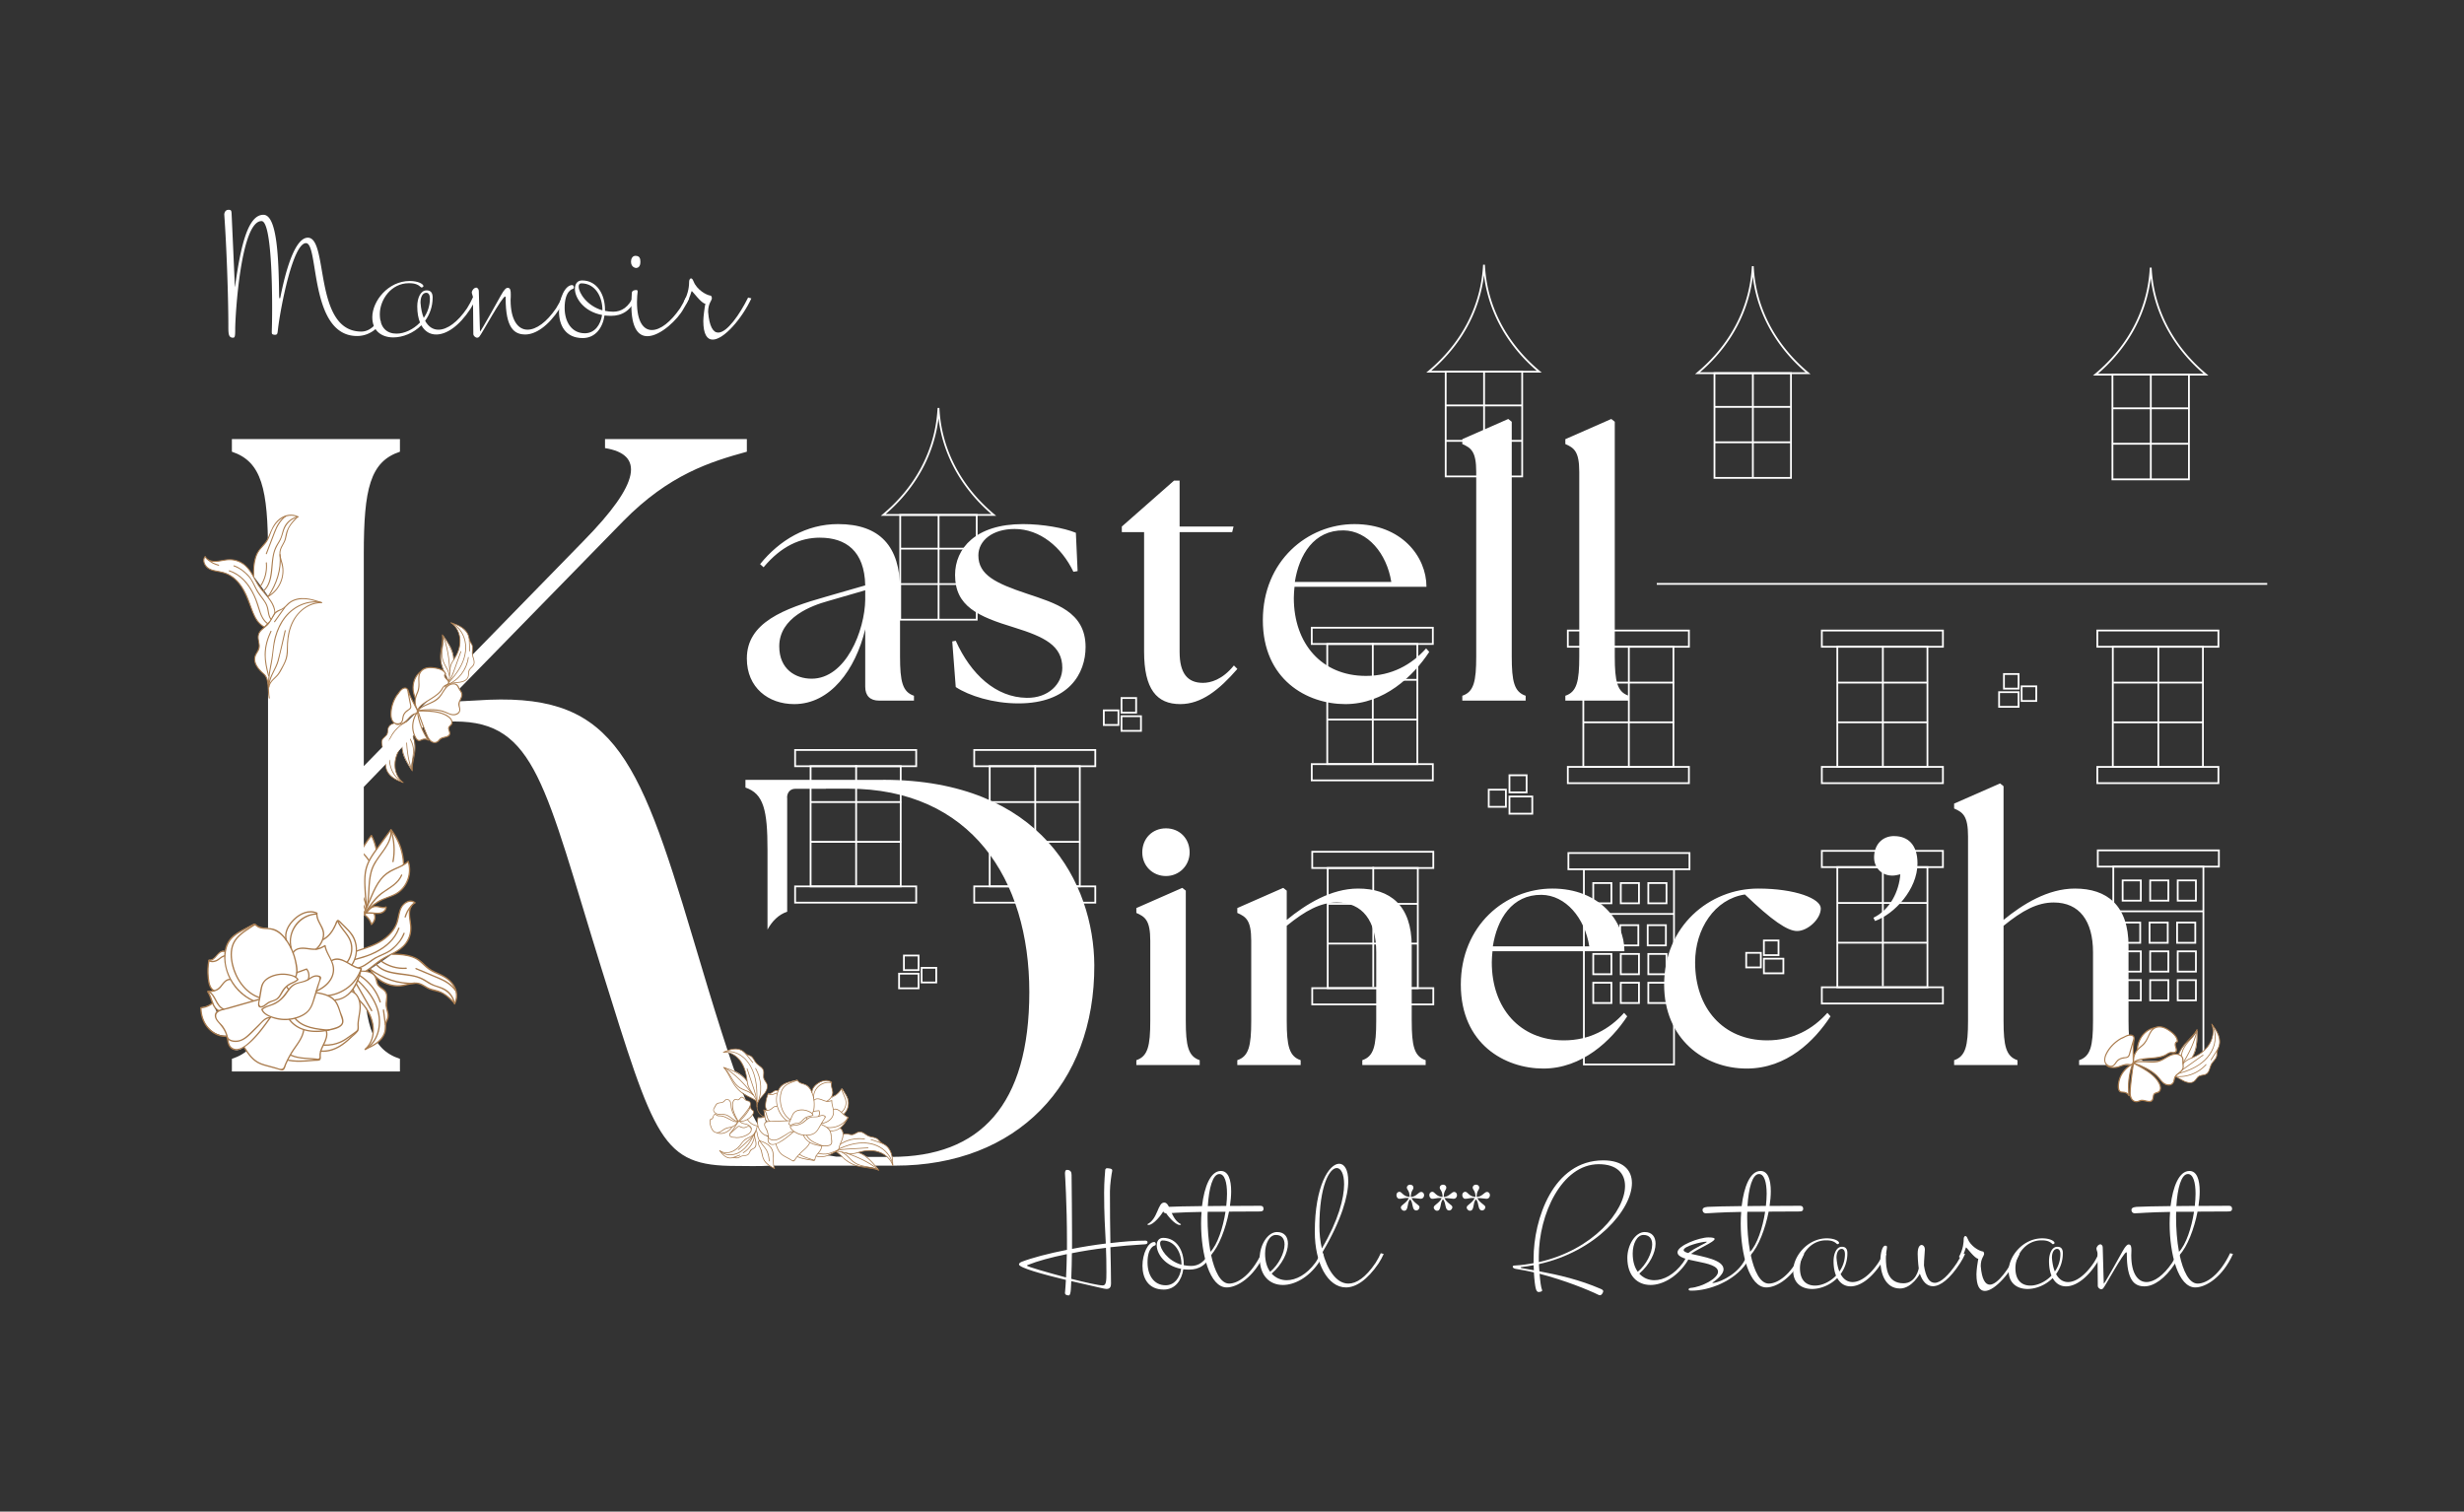 <svg id="Calque_1" xmlns="http://www.w3.org/2000/svg" viewBox="0 0 1124 689.5"><rect x="0" y="0" width="1124" height="689.5" fill="#333333" stroke="none"/><defs><style>.cls-2{fill:#aa7c4e}.cls-3{fill:#fff}</style></defs><path style="fill:none" d="M1.11-2.99h1124v689.5H1.11z"/><path class="cls-3" d="M104.31 95.7c1.09 0 1.25.39 1.33 1.64.08 1.79 1.48 32.14 1.48 33.7l.16-.78c2.57-18.56 5.93-32.29 12.87-32.29 6.4 0 6.94 20.59 7.18 36.66 0 1.17.16 1.48.31 1.48.08 0 .16-.16.23-.39 1.01-4.99 5.38-27.3 12.56-27.3 9.59 0 2.42 42.82 24.41 42.82 4.45 0 7.1-4.21 7.72-4.91a.69.69 0 0 1 .55-.31c.31 0 .55.23.55.62 0 1.64-4.21 6.63-10.76 6.63-21.92 0-17.32-42.36-23.32-42.36s-11.62 29.64-12.71 38.69c-.31 2.5-.16 3.12-1.56 3.12-1.33-.16-1.33-.39-1.33-1.56.08-2.03.16-5.93.16-10.69 0-15.37-.78-39.63-4.84-39.63-9.52 0-12.01 43.29-12.01 49.38 0 3.28-.16 3.82-1.01 3.82-1.95 0-2.11-1.64-2.11-4.84 0-14.2-.86-37.44-1.87-51.33 0 0 0-2.18 2.03-2.18Z"/><path class="cls-3" d="M194.55 132.44c1.87 0 2.81 1.01 2.81 3.28 0 4.21-1.4 7.8-3.43 10.61 1.48 2.73 3.59 4.06 6.08 4.06 3.98 0 8.74-3.43 13.03-9.75 1.01-1.56 1.87-3.28 2.65-4.91l1.48.39c-.7 1.56-1.56 3.2-2.57 4.76-5.15 7.88-10.92 11.7-15.6 11.7-2.89 0-5.23-1.4-6.79-4.21-3.59 3.59-8.5 5.54-12.79 5.54-5.23 0-9.59-2.89-9.59-9.2 0-7.41 7.25-16.54 17.08-16.54 3.9 0 6.24 1.4 6.24 2.34 0 .39-.55.62-.86.62-.08 0-.23-.08-.23-.08-1.25-1.17-2.57-1.87-5.54-1.87-8.19 0-13.26 7.64-13.26 14.12s3.43 8.89 7.64 8.89c3.51 0 7.64-1.87 10.69-5.07-.78-1.95-1.25-4.37-1.25-7.33 0-3.98 1.56-7.33 4.21-7.33Zm-.08 1.1c-1.72 0-2.65 1.95-2.65 4.52.23 2.81.7 5.15 1.48 6.94 1.72-2.42 2.81-5.46 2.81-8.81 0-1.56-.55-2.65-1.64-2.65"/><path class="cls-3" d="M218.42 132.83c.47 15.21.47 18.41.55 18.41.39 0 8.97-15.52 9.59-16.61 1.48-2.65 2.34-3.35 3.04-3.35 1.25 0 1.4 1.33 1.4 2.96 0 .78 0 1.64-.08 2.57 0 9.44 3.51 13.57 7.72 13.57 3.98 0 8.74-3.43 13.03-9.75 1.01-1.56 1.87-3.28 2.65-4.91l1.48.39c-.7 1.56-1.56 3.2-2.57 4.76-5.15 7.88-10.92 11.7-15.6 11.7-4.99 0-8.97-2.81-8.97-16.54 0-.39 0-.78-.23-.78-1.4 0-10.69 17.16-11.78 18.33-.31.31-.62.47-.94.47-.94 0-1.79-1.01-1.79-1.56 0-.7-.16-14.35-.16-16.77 0-.7-.55-1.64-.55-2.42 0-.55.86-2.11 2.11-2.11 0 0 1.09.23 1.09 1.64Z"/><path class="cls-3" d="M290.49 135.49c-2.73 6.32-6.79 8.58-11.78 8.58-1.01 0-2.03-.08-2.96-.16-.78 5.54-4.13 10.3-9.91 10.3-8.03 0-10.84-6.01-10.84-12.09s2.81-12.09 6.01-12.09c.47 0 .78.55.78 1.01 0 .31-.16.7-.55.78 0 0-3.67.7-3.67 8.58 0 6.55 3.28 11.62 9.2 11.62 4.52 0 7.18-3.82 7.88-8.35-8.42-1.56-12.4-7.8-12.4-11.93 0-2.18 1.09-3.82 3.28-3.82 6.94 0 10.45 6.63 10.45 13.26v.62c1.17.23 2.42.39 3.74.39 3.67 0 7.18-1.95 9.44-7.57l1.33.86Zm-15.68 5.92c0-5.93-3.2-12.17-9.67-12.17-.78 0-1.17.62-1.17 1.48 0 2.81 3.74 8.81 10.84 10.84v-.16Z"/><path class="cls-3" d="M287.84 119.34c0-1.25.62-2.65 2.03-2.65 1.95 0 2.26 1.25 2.26 2.81 0 1.17-.39 2.73-2.03 2.73 0 0-2.26-.16-2.26-2.89m7.49 34.01c-4.13 0-7.33-3.59-7.33-14.35 0-2.03.16-3.98.23-5.46.08-1.25 1.79-1.25 2.18-1.25.47 0 .47.7.47.7-.16 1.25-.31 2.96-.31 4.84 0 8.81 2.89 12.71 6.79 12.71s8.58-3.67 12.87-9.91c1.01-1.56 1.87-3.28 2.65-4.91l1.48.39c-.7 1.56-1.56 3.2-2.57 4.76-2.5 4.68-10.45 12.48-16.46 12.48Z"/><path class="cls-3" d="M311.94 137.59c2.26-4.06 2.42-7.57 2.42-9.2 0-.78.47-1.4.78-1.4.47 0 .78.23 1.25 1.4 1.48 3.74 5.77 6.24 7.8 6.47.23 0 .55.62.55 1.17 0 1.09-1.72 2.34-1.72 6.24.55 6.79 2.34 9.44 4.6 9.44 4.06 0 9.83-8.27 13.65-15.99l1.48.39c-4.21 9.13-12.56 18.8-17.63 18.8-2.57 0-4.29-2.42-4.29-8.5 0-1.95.62-6.47.94-7.88-1.79 0-5.85-5.77-6.24-5.77-.16 0-.7 2.96-2.42 5.62l-1.17-.78ZM411.28 404.72h-41.92V349.1h41.92zm-41.1-.81h40.29v-53.99h-40.29zM764.03 485.96h-41.92v-89.87h41.92zm-41.1-.81h40.29v-88.24h-40.29zM694.78 217.73h-35.71v-48.58h35.71v48.58Zm-34.89-.82h34.08v-46.95h-34.08v46.95Z"/><path class="cls-3" d="M676.58 169.7h.82v47.62h-.82zM390.13 349.03h.82v54.8h-.82zM755.77 265.93h278.46v.82H755.77z"/><path class="cls-3" d="M369.98 365.45h41.1v.82h-41.1zM369.98 383.58h41.1v.82h-41.1zM418.35 349.92H362.3v-8.23h56.05zm-55.24-.82h54.42v-6.6h-54.42zM659.31 184.52h34.89v.82h-34.89zM659.31 200.68h34.89v.82h-34.89zM699.39 371.57h-11.23v-8.64h11.23zm-10.42-.82h9.6v-7.01h-9.6zM696.8 361.85h-8.64v-8.64h8.64zm-7.83-.81h7.01v-7.01h-7.01zM687.35 368.43h-8.64v-8.64h8.64zm-7.83-.82h7.01v-7.01h-7.01zM813.93 444.37h-9.7v-7.49h9.7zm-8.89-.81h8.07v-5.86h-8.07zM811.72 436.08h-7.49v-7.49h7.49zm-6.68-.81h5.86v-5.86h-5.86zM803.65 441.7h-7.49v-7.49h7.49zm-6.68-.82h5.86v-5.86h-5.86zM771.1 396.91h-56.05v-8.23h56.05zm-55.24-.82h54.42v-6.6h-54.42zM735.49 457.92h-9.11v-10.05h9.11zm-8.3-.82h7.48v-8.42h-7.48zM419.43 451.22h-9.71v-7.49h9.71zm-8.89-.82h8.08v-5.86h-8.08zM419.43 442.93h-7.5v-7.49h7.5zm-6.68-.82h5.87v-5.86h-5.87zM427.5 448.54h-7.49v-7.49h7.49zm-6.68-.81h5.86v-5.86h-5.86zM520.89 333.77h-9.7v-7.49h9.7zm-8.89-.81h8.07v-5.86H512zM518.68 325.48h-7.49v-7.49h7.49zm-6.68-.81h5.86v-5.86H512zM510.61 331.1h-7.5v-7.49h7.5zm-6.68-.82h5.87v-5.86h-5.87zM921.22 322.82h-9.7v-7.49h9.7zm-8.89-.82h8.07v-5.86h-8.07zM921.22 314.53h-7.49v-7.49h7.49zm-6.68-.82h5.86v-5.86h-5.86zM929.29 320.14h-7.5v-7.49h7.5zm-6.68-.81h5.87v-5.86h-5.87zM703.3 169.96h-52.69l.86-.72c5.79-4.83 10.72-10.34 14.62-16.36 9.25-14.26 10.13-27.34 10.41-31.64l.04-.52h.81l.04.52c.22 3.31.74 11.04 4.64 20.6 1.55 3.81 3.5 7.52 5.78 11.04 3.91 6.03 8.83 11.54 14.62 16.36l.86.72Zm-50.45-.81h48.21c-5.49-4.71-10.17-10.03-13.93-15.83a66.834 66.834 0 0 1-5.85-11.17 64.223 64.223 0 0 1-4.33-16.68c-.74 6.17-2.9 16.65-10.17 27.85-3.76 5.8-8.44 11.12-13.93 15.83ZM418.35 412.14H362.3v-8.23h56.05zm-55.24-.81h54.42v-6.6h-54.42zM748.05 457.92h-9.11v-10.05h9.11zm-8.29-.82h7.48v-8.42h-7.48zM760.61 457.92h-9.11v-10.05h9.11zm-8.29-.82h7.48v-8.42h-7.48zM735.49 444.79h-9.11v-10.05h9.11zm-8.3-.82h7.48v-8.42h-7.48zM748.05 444.79h-9.11v-10.05h9.11zm-8.29-.82h7.48v-8.42h-7.48zM760.61 444.79h-9.11v-10.05h9.11zm-8.29-.82h7.48v-8.42h-7.48zM735.2 431.65h-9.11V421.6h9.11zm-8.29-.81h7.48v-8.42h-7.48zM747.77 431.65h-9.11V421.6h9.11zm-8.3-.81h7.48v-8.42h-7.48zM760.33 431.65h-9.11V421.6h9.11zm-8.29-.81h7.48v-8.42h-7.48zM735.49 412.44h-9.11v-10.05h9.11zm-8.3-.82h7.48v-8.42h-7.48zM748.05 412.44h-9.11v-10.05h9.11zm-8.29-.82h7.48v-8.42h-7.48zM760.61 412.44h-9.11v-10.05h9.11zm-8.29-.82h7.48v-8.42h-7.48zM722.52 416.48h41.1v.82h-41.1zM492.98 404.72h-41.92V349.1h41.92zm-41.1-.81h40.29v-53.99h-40.29z"/><path class="cls-3" d="M471.83 349.03h.82v54.8h-.82z"/><path class="cls-3" d="M451.69 365.45h41.1v.82h-41.1zM451.69 383.58h41.1v.82h-41.1zM500.05 349.92H444v-8.23h56.05zm-55.24-.82h54.42v-6.6h-54.42zM500.05 412.14H444v-8.23h56.05zm-55.24-.81h54.42v-6.6h-54.42zM646.96 348.95h-41.92v-55.62h41.92zm-41.1-.81h40.29v-53.99h-40.29z"/><path class="cls-3" d="M625.81 293.26h.82v54.8h-.82z"/><path class="cls-3" d="M605.66 309.68h41.1v.82h-41.1zM605.66 327.81h41.1v.82h-41.1zM654.02 294.15h-56.05v-8.23h56.05zm-55.23-.82h54.42v-6.6h-54.42zM654.02 356.37h-56.05v-8.23h56.05zm-55.23-.81h54.42v-6.6h-54.42zM763.77 350.22h-41.92V294.6h41.92zm-41.1-.81h40.29v-53.99h-40.29z"/><path class="cls-3" d="M742.62 294.53h.82v54.8h-.82z"/><path class="cls-3" d="M722.47 310.95h41.1v.82h-41.1zM722.47 329.08h41.1v.82h-41.1zM770.84 295.42h-56.05v-8.23h56.05zm-55.24-.82h54.42V288H715.6zM770.84 357.64h-56.05v-8.23h56.05zm-55.24-.82h54.42v-6.6H715.6zM879.64 350.22h-41.92V294.6h41.92zm-41.1-.81h40.29v-53.99h-40.29z"/><path class="cls-3" d="M858.49 294.53h.82v54.8h-.82z"/><path class="cls-3" d="M838.34 310.95h41.1v.82h-41.1zM838.34 329.08h41.1v.82h-41.1zM886.71 295.42h-56.05v-8.23h56.05zm-55.24-.82h54.42V288h-54.42zM886.71 357.64h-56.05v-8.23h56.05zm-55.24-.82h54.42v-6.6h-54.42zM1005.31 350.22h-41.92V294.6h41.92zm-41.1-.81h40.29v-53.99h-40.29z"/><path class="cls-3" d="M984.16 294.53h.82v54.8h-.82z"/><path class="cls-3" d="M964.02 310.95h41.1v.82h-41.1zM964.02 329.08h41.1v.82h-41.1zM1012.38 295.42h-56.05v-8.23h56.05zm-55.24-.82h54.42V288h-54.42zM1012.38 357.64h-56.05v-8.23h56.05zm-55.24-.82h54.42v-6.6h-54.42zM1005.53 484.77h-41.92V394.9h41.92zm-41.1-.82h40.29v-88.24h-40.29z"/><path class="cls-3" d="M1012.59 395.71h-56.05v-8.23h56.05zm-55.23-.81h54.42v-6.6h-54.42zM976.99 456.72h-9.11v-10.05h9.11zm-8.3-.81h7.48v-8.42h-7.48zM989.55 456.72h-9.11v-10.05h9.11zm-8.3-.81h7.48v-8.42h-7.48zM1002.11 456.72H993v-10.05h9.11zm-8.29-.81h7.48v-8.42h-7.48zM976.99 443.59h-9.11v-10.05h9.11zm-8.3-.81h7.48v-8.42h-7.48zM989.55 443.59h-9.11v-10.05h9.11zm-8.3-.81h7.48v-8.42h-7.48zM1002.11 443.59H993v-10.05h9.11zm-8.29-.81h7.48v-8.42h-7.48zM976.7 430.46h-9.11v-10.05h9.11zm-8.29-.82h7.48v-8.42h-7.48zM989.27 430.46h-9.11v-10.05h9.11zm-8.3-.82h7.48v-8.42h-7.48zM1001.83 430.46h-9.11v-10.05h9.11zm-8.3-.82h7.48v-8.42h-7.48zM976.99 411.24h-9.11v-10.05h9.11zm-8.3-.82h7.48V402h-7.48zM989.55 411.24h-9.11v-10.05h9.11zm-8.3-.82h7.48V402h-7.48zM1002.11 411.24H993v-10.05h9.11zm-8.29-.82h7.48V402h-7.48zM964.02 415.28h41.1v.82h-41.1zM879.64 450.74h-41.92v-55.62h41.92zm-41.1-.82h40.29v-53.99h-40.29z"/><path class="cls-3" d="M858.49 395.04h.82v54.8h-.82z"/><path class="cls-3" d="M838.34 411.47h41.1v.82h-41.1zM838.34 429.6h41.1v.82h-41.1zM886.71 395.94h-56.05v-8.23h56.05zm-55.24-.82h54.42v-6.6h-54.42zM886.71 458.16h-56.05v-8.23h56.05zm-55.24-.82h54.42v-6.6h-54.42zM647.17 451.14h-41.92v-55.62h41.92zm-41.1-.81h40.29v-53.99h-40.29z"/><path class="cls-3" d="M626.02 395.45h.82v54.8h-.82z"/><path class="cls-3" d="M605.88 411.87h41.1v.82h-41.1zM605.88 430h41.1v.82h-41.1zM654.24 396.34h-56.05v-8.23h56.05zm-55.24-.81h54.42v-6.6H599zM654.24 458.56h-56.05v-8.23h56.05zm-55.24-.81h54.42v-6.6H599zM817.39 218.39h-35.71v-48.58h35.71zm-34.89-.81h34.08v-46.95H782.5v46.95Z"/><path class="cls-3" d="M799.19 170.36h.82v47.62h-.82z"/><path class="cls-3" d="M781.92 185.18h34.9v.82h-34.9zM781.92 201.34h34.9v.82h-34.9zM825.91 170.63h-52.69l.86-.72c5.8-4.83 10.72-10.34 14.63-16.36 9.25-14.26 10.12-27.34 10.41-31.64l.04-.52h.81l.04.52c.22 3.31.74 11.04 4.63 20.6 1.55 3.8 3.49 7.52 5.78 11.04 3.91 6.02 8.83 11.53 14.62 16.36l.86.72Zm-50.45-.82h48.21c-5.49-4.71-10.17-10.03-13.93-15.83a67.224 67.224 0 0 1-5.85-11.17 63.726 63.726 0 0 1-4.32-16.68c-.74 6.17-2.9 16.65-10.17 27.86-3.76 5.8-8.44 11.12-13.94 15.83ZM445.95 283.06h-35.71v-48.58h35.71zm-34.89-.81h34.08V235.3h-34.08z"/><path class="cls-3" d="M427.74 235.03h.82v47.62h-.82z"/><path class="cls-3" d="M410.48 249.85h34.9v.82h-34.9zM410.48 266.01h34.9v.82h-34.9zM454.46 235.3h-52.69l.86-.72c5.79-4.83 10.72-10.34 14.62-16.36 9.25-14.26 10.12-27.34 10.41-31.63l.04-.52h.81l.04.51c.22 3.3.74 11.04 4.64 20.61 1.55 3.81 3.5 7.52 5.78 11.04 3.91 6.03 8.83 11.53 14.62 16.36l.86.72Zm-50.44-.82h48.21c-5.49-4.71-10.17-10.03-13.93-15.83a66.834 66.834 0 0 1-5.85-11.17 64.223 64.223 0 0 1-4.33-16.68c-.74 6.17-2.9 16.65-10.17 27.85-3.76 5.8-8.44 11.12-13.93 15.83ZM998.93 219.06h-35.71v-48.58h35.71zm-34.89-.82h34.08v-46.95h-34.08z"/><path class="cls-3" d="M980.72 171.03h.82v47.62h-.82z"/><path class="cls-3" d="M963.46 185.84h34.9v.82h-34.9zM963.46 202h34.9v.82h-34.9zM1007.44 171.29h-52.69l.86-.72c5.8-4.83 10.72-10.34 14.62-16.36 9.25-14.26 10.12-27.34 10.41-31.63l.04-.52h.81l.04.52c.22 3.3.74 11.04 4.63 20.6 1.55 3.81 3.5 7.52 5.78 11.04 3.91 6.02 8.83 11.53 14.62 16.36l.86.72Zm-50.45-.82h48.21c-5.49-4.71-10.17-10.03-13.93-15.83a67.224 67.224 0 0 1-5.85-11.17 63.726 63.726 0 0 1-4.32-16.68c-.74 6.17-2.9 16.65-10.17 27.86-3.76 5.79-8.44 11.11-13.93 15.83ZM152.71 413.47l-.04-.22.11.03v.09l-.03.1.04-.1v.07m.82-2.96c-.3.29-.53.72-.69 1.18.17-1.37.59-2.71 1.26-3.92.41-.74.91-1.43 1.25-2.21 1.15-2.63.08-6.03-2.37-7.53-.07.57-.25 1.1-.48 1.62v-.53c-1.79-2.09-4.28-3.57-6.97-4.17.07 1.63.15 3.25.22 4.88.01.24.02.49.04.74l-.08-.16c-.82-.7-1.76-1.28-2.76-1.71 0 1.36.18 2.86.42 4.22-1.06-.06-2.13 0-3.17.23 1.86 2.95 3.92 6.07 7.15 7.41 1.05.44 2.2.67 3.27 1.06h-.01m.69-.68c.12.13.24.25.36.38l-.08.02z"/><path class="cls-2" d="M152.87 413.15c-.4-2.67-1.65-5.19-1.75-7.91-.06-1.46.33-2.72.99-4.01.54-1.05 1.08-2.06 1.25-3.24-.16.08-.31.17-.47.25 2.2 1.4 3.26 4.33 2.39 6.81-.47 1.34-1.43 2.46-1.96 3.78-.57 1.41-.82 2.93-.79 4.45 0 .39.62.41.61.01-.04-1.84.36-3.66 1.23-5.29.68-1.27 1.53-2.39 1.75-3.85.37-2.49-.79-5.08-2.91-6.43-.21-.14-.43.03-.47.25-.21 1.44-1.08 2.63-1.65 3.94-.49 1.13-.66 2.34-.58 3.57.17 2.69 1.36 5.16 1.76 7.81.06.39.65.24.59-.14Z"/><path class="cls-2" d="M152.49 411.65c-1.07-1.14-2.16-2.25-3.2-3.42-1.03-1.15-2-2.39-2.51-3.86-.49-1.43-.57-2.96-.64-4.45-.08-1.67-.15-3.33-.22-5-.13.1-.26.19-.39.29 2.67.61 5.04 2.02 6.85 4.08.26.3.7-.12.45-.42a13.493 13.493 0 0 0-7.12-4.25c-.18-.04-.4.08-.39.29.08 1.79.15 3.58.24 5.36.07 1.51.19 3.05.72 4.47 1.08 2.91 3.7 5.12 5.77 7.33.27.29.71-.13.45-.42Z"/><path class="cls-2" d="M152.64 412.22c-1.09-.78-2.37-1.12-3.64-1.5-1.3-.39-2.49-.91-3.57-1.74-2.06-1.59-3.5-3.85-4.87-6.03-.07.15-.13.29-.2.44 1.88-.39 3.78-.31 5.63.22.38.11.55-.48.17-.58-1.95-.56-3.96-.63-5.94-.22-.18.04-.3.28-.2.44 1.35 2.14 2.76 4.33 4.73 5.97.96.8 2.03 1.42 3.21 1.82 1.49.51 3.06.77 4.36 1.7.32.23.64-.29.32-.52Z"/><path class="cls-2" d="M143.72 402.79c-.25-1.36-.38-2.74-.38-4.13-.13.1-.26.19-.39.29.95.4 1.84.95 2.62 1.62.13.11.3.13.43.01.11-.1.14-.32.01-.43a11.35 11.35 0 0 0-2.89-1.79c-.18-.08-.39.1-.39.29 0 1.44.14 2.87.4 4.29.07.39.66.24.59-.14Z"/><path class="cls-3" d="M186.22 392.93c-.83.82-1.8 1.43-2.83 1.96l.71-.83a26.496 26.496 0 0 0-5.75-15.58c-1.97 2.68-3.94 5.36-5.91 8.03-.3.4-.59.81-.89 1.21l.09-.36c-.41-2.18-1.15-4.29-2.19-6.25-1.75 2.17-3.39 4.78-4.74 7.24-1.6-1.46-3.39-2.73-5.33-3.7-.83 7.08-1.56 14.68 1.84 20.95 1.11 2.05 2.63 3.9 3.84 5.88h-.02a10.46 10.46 0 0 0-5.17-2.15c-.09 1.68 1.29 3.05 2.63 4.07s2.87 2.05 3.32 3.68l.21-.4.14.2-.09.15c-.07.03-.14.06-.19.11l.19-.11-.08.13c1.68.98 2.95 2.64 3.44 4.52 1.46-1.23 2.16-3.2 1.24-4.87l-.4-.27c1.15.08 2.31.2 3.42-.08 1.28-.32 2.49-1.41 2.42-2.72-1.52.79-3.34-.42-5.05-.26-.86.08-1.77.46-2.6.98 2.03-1.97 4.41-3.56 7.03-4.62 1.6-.65 3.28-1.11 4.82-1.91 5.21-2.7 7.88-9.48 5.91-15.01Zm-19.26 18.37c.03.36.05.71.08 1.07l-.15-.07z"/><path class="cls-2" d="M166.16 416.67c2.9-4.91 4.15-10.72 7.69-15.26 1.71-2.2 3.89-3.64 6.41-4.76 2.18-.97 4.4-1.85 6.16-3.51l-.5-.15c1.8 5.33-.48 11.69-5.43 14.49-2.64 1.49-5.66 2.07-8.27 3.66-2.43 1.48-4.52 3.4-6.26 5.65-.24.31.28.63.52.32 2.12-2.74 4.82-4.98 7.95-6.48 2.78-1.33 5.84-1.89 8.23-3.94 3.88-3.33 5.48-9 3.84-13.84-.07-.21-.33-.32-.5-.15-1.93 1.81-4.42 2.65-6.78 3.75-2.2 1.03-4.08 2.4-5.62 4.3-3.74 4.59-4.99 10.57-7.96 15.6-.2.34.32.66.52.32Z"/><path class="cls-2" d="M166.43 416.91c1.35-1.78 2.68-3.57 4.04-5.34 1.44-1.89 3.06-3.39 5.03-4.72 3.09-2.08 6.5-4 8-7.6.15-.36-.43-.53-.58-.17-1.65 3.96-5.76 5.76-9.01 8.16-3.3 2.44-5.54 6.12-7.99 9.36-.24.31.28.63.52.32Z"/><path class="cls-2" d="M167.47 413.95c-.24-3.13-.52-6.27-.69-9.4-.18-3.27-.12-6.61 1.01-9.72 1.09-3 3.02-5.61 4.9-8.16 1.97-2.68 3.94-5.36 5.91-8.03-.16.02-.32.03-.48.05 3.46 4.4 5.44 9.77 5.67 15.36.02.39.63.41.61.01a27.2 27.2 0 0 0-5.83-15.79c-.13-.17-.37-.1-.48.05l-6.21 8.43c-1.81 2.47-3.61 5.01-4.67 7.91-1.06 2.92-1.2 6.05-1.08 9.13.14 3.39.47 6.77.73 10.15.03.39.64.4.61.01"/><path class="cls-2" d="M167.79 413.42c1.34-6.2.06-13 3.04-18.8 2.71-5.27 8.15-9.48 7.91-15.91-.01-.39-.62-.41-.61-.01.25 6.65-5.76 10.92-8.26 16.53-2.52 5.66-1.38 12.09-2.66 18.02-.08.38.5.56.58.17"/><path class="cls-2" d="M179.57 393.1c.94-4.83.55-9.79-.84-14.49-.11-.37-.7-.23-.59.14 1.36 4.59 1.77 9.45.85 14.18-.07.38.51.56.58.17M166.99 415.13c-.66-2.44-2.08-4.48-3.51-6.53-1.63-2.34-2.98-4.7-3.69-7.48-1.38-5.37-.75-11.02-.12-16.45-.16.08-.31.17-.47.25 3.53 1.81 6.53 4.41 8.8 7.66.22.32.76.03.54-.29-2.34-3.34-5.38-6.02-9.02-7.89-.22-.11-.44.01-.47.25-.62 5.35-1.23 10.9.04 16.21.6 2.54 1.69 4.84 3.14 7 1.59 2.37 3.4 4.61 4.16 7.41.1.38.7.24.59-.14Z"/><path class="cls-2" d="M159.13 385.27c1.04 1.84 1.28 3.95 1.43 6.02.17 2.36.33 4.71.49 7.07.03.39.64.41.61.01-.17-2.49-.33-4.98-.52-7.46-.16-2.05-.45-4.11-1.47-5.93-.19-.34-.73-.05-.54.29ZM162.36 402.38c.79 4.16 4.38 7.48 4.35 11.83 0 .39.61.41.61.01.04-4.45-3.56-7.76-4.36-11.99-.07-.39-.67-.24-.59.14ZM164.91 388.46a49.32 49.32 0 0 1 4.78-7.19c-.18 0-.35-.01-.53-.02a21.86 21.86 0 0 1 2.17 6.18c.07.39.67.24.59-.14-.42-2.21-1.17-4.34-2.22-6.32-.12-.22-.39-.19-.53-.02a47.66 47.66 0 0 0-4.78 7.18c-.19.34.33.67.52.32ZM166.1 417c-.48-1.66-1.9-2.7-3.22-3.69-1.28-.96-2.79-2.22-2.73-3.98-.1.1-.21.2-.31.3 1.83.24 3.55.98 5.01 2.1.31.24.63-.28.32-.52a11.13 11.13 0 0 0-5.32-2.19c-.16-.02-.31.15-.31.3-.13 3.86 5 4.54 5.96 7.83.11.37.7.23.59-.14Z"/><path class="cls-2" d="M166.08 417.36c.75-.66 1.83-.64 2.77-.6 1.11.05 2.23.18 3.34.17 1.04 0 2.07-.2 2.93-.82.77-.56 1.32-1.4 1.3-2.37 0-.23-.24-.38-.45-.27-.85.41-1.79.18-2.66-.02-.85-.19-1.7-.38-2.57-.24-1.77.29-2.99 1.73-3.96 3.11-.23.32.29.64.52.32.99-1.4 2.28-2.91 4.15-2.89 1.62.02 3.23 1.01 4.82.24l-.45-.27c.03 1.04-.75 1.84-1.65 2.25-1.03.46-2.23.37-3.32.29-1.63-.11-3.82-.53-5.16.65-.3.26.12.7.42.45Z"/><path class="cls-2" d="M165.83 417.41c1.62.95 2.82 2.52 3.3 4.34.06.23.33.3.5.15 1.5-1.28 2.28-3.4 1.3-5.24-.18-.35-.72-.06-.54.29.85 1.6.1 3.4-1.18 4.5l.5.15c-.53-1.96-1.82-3.68-3.57-4.71-.34-.2-.66.32-.32.52Z"/><path class="cls-2" d="M150 426.56c-.89-2.01-.87-4.39.12-6.36.48-.97 1.19-1.89 2.18-2.37.94-.46 2.04-.53 3.07-.43 2.28.21 4.41 1.29 6.73 1.24 1.87-.04 3.64-.77 5.04-2 .3-.26-.12-.7-.42-.45-2.07 1.81-4.62 2.11-7.22 1.49-2.09-.5-4.22-1.29-6.39-.78-4.19.97-5.15 6.54-3.63 9.95.16.36.69.07.54-.29Z"/><path class="cls-2" d="M152.54 417.53c.75-1.37.89-3.04.34-4.51-.06-.15-.19-.26-.37-.22-.15.03-.28.21-.22.37.5 1.31.42 2.8-.26 4.04-.19.34.33.67.52.32Z"/><path class="cls-3" d="M187.77 351c-.4-3.06 1-5.84 1.33-8.82.16-1.45.07-2.95-.27-4.43-.31-1.36-.83-2.68-1.35-4-.55-1.39-1.09-2.79-1.64-4.18-1.19 1.08-1.8 2.65-2.08 4.27-.28 1.61-.25 3.3-.32 4.95-.04.91-.11 1.83-.05 2.75.24 3.37 2.26 6.56 4.21 9.57"/><path class="cls-3" d="M187.83 327.71c-1.09 1.77-3.55 1.85-5.64 1.9-2.1.05-4.6.59-5.15 2.62-.22.82-.06 1.75-.38 2.53-.48 1.17-1.88 1.67-2.37 2.84-.59 1.42.41 3.08.51 4.66.09 1.47-.59 2.97-.02 4.36.24.59.69 1.07.93 1.66.27.65.27 1.37.41 2.06.34 1.73 1.54 3.23 2.97 4.28 1.43 1.05 3.08 1.69 4.72 2.27-2.44-1.88-3.7-5.08-3.67-8.09.03-3.01 1.22-5.84 2.88-8.23.58-.84 1.23-1.64 1.65-2.58.7-1.57.71-3.38.93-5.12.22-1.73.61-3.74 1.98-4.72"/><path class="cls-2" d="M187.98 327.79c-1.57 2.34-4.67 1.76-7.09 2.08-1.26.17-2.74.59-3.43 1.76-.67 1.14-.16 2.57-.93 3.68-.74 1.06-2.13 1.61-2.26 3.04-.11 1.24.53 2.43.66 3.65.13 1.2-.29 2.36-.22 3.55.05.85.48 1.44.89 2.15.38.66.49 1.33.59 2.07.56 3.94 4.28 5.75 7.65 6.95-.06.1-.11.19-.17.29-3.3-2.62-4.33-7.14-3.35-11.12.49-1.99 1.43-3.84 2.6-5.51.67-.96 1.39-1.88 1.78-3.01.39-1.13.48-2.33.59-3.51.2-2.02.41-4.5 2.14-5.84.17-.13.42.11.25.24-2.13 1.65-1.89 4.94-2.23 7.35-.17 1.2-.5 2.32-1.13 3.36-.65 1.05-1.43 2.01-2.05 3.08-2.67 4.66-2.9 11.09 1.65 14.71.13.11 0 .35-.17.29-2.79-.99-5.75-2.28-7.21-5.03-.32-.6-.53-1.24-.64-1.91-.17-1.03-.33-1.8-.89-2.7-.69-1.13-.69-2.15-.52-3.43.1-.78.19-1.52.05-2.3-.11-.63-.32-1.25-.46-1.87-.24-1.06-.25-2.1.48-2.98.4-.48.92-.84 1.35-1.3.69-.74.74-1.54.82-2.49.09-1.14.56-2.07 1.55-2.68 1.15-.71 2.58-.88 3.9-.92 1.91-.06 4.3-.03 5.49-1.81.12-.18.42-.01.3.17Z"/><path class="cls-2" d="M187.82 328.15c-3.24 3.31-6.57 6.72-8.48 11.01-1.76 3.97-2.17 8.56-.23 12.54 1.06 2.18 2.73 4.04 4.92 5.13.2.1.03.4-.17.3-3.83-1.91-6.11-6.09-6.37-10.27-.28-4.54 1.62-8.88 4.28-12.46 1.73-2.34 3.77-4.42 5.8-6.49.16-.16.4.08.25.24Z"/><path class="cls-2" d="M186.81 328.92c-5.25 1.82-9.05 6.53-10 11.98-.04.22-.37.13-.33-.09.97-5.57 4.88-10.36 10.25-12.22.21-.07.3.26.09.34Z"/><path class="cls-2" d="M186.41 329.89c-1.57 1.94-2.44 4.3-3.37 6.59-.98 2.41-1.96 4.81-2.93 7.22-.08.2-.42.12-.33-.09 1.04-2.56 2.08-5.12 3.12-7.67.89-2.2 1.77-4.43 3.27-6.29.14-.17.38.07.25.24ZM176.08 343.72c-.03 1.72.04 3.45.01 5.17 0 .22-.35.22-.35 0 .03-1.72-.04-3.45-.01-5.17 0-.22.35-.22.35 0M185.81 332.91c.2 1.81 1.04 3.26 1.84 4.85.71 1.41 1.12 2.9 1.14 4.48.04 3.14-1.19 6.2-.53 9.35.04.19-.21.3-.32.13-2.24-3.52-4.67-7.19-4.73-11.51 0-.22.34-.22.35 0 .06 4.25 2.48 7.87 4.68 11.33-.11.04-.21.09-.32.13-.65-3.1.5-6.11.52-9.21.01-1.87-.55-3.51-1.41-5.14-.76-1.43-1.39-2.8-1.57-4.42-.02-.22.32-.22.35 0Z"/><path class="cls-2" d="M187.81 351.26c.08-3.71 1.54-7.26 1.36-10.99-.09-1.96-.57-3.9-1.35-5.7-.66-1.53-1.65-2.92-1.67-4.65 0-.22.34-.22.35 0 .03 1.87 1.24 3.44 1.89 5.13a16.71 16.71 0 0 1 1.13 5.22c.18 3.73-1.28 7.28-1.36 10.99 0 .22-.35.22-.35 0Z"/><path class="cls-2" d="M187.62 351.14c-1.92-5.25-2.35-10.64-2.43-16.19 0-.22.34-.22.35 0 .08 5.51.51 10.88 2.42 16.1.08.21-.26.29-.34.09Z"/><path class="cls-3" d="M1002.14 470.28c-1.37 2.95-4.19 4.64-6.16 7.11a13.98 13.98 0 0 0-2.26 4.1c-.49 1.39-.77 2.86-1.05 4.33l-.9 4.65c1.67-.29 3.1-1.35 4.26-2.63 1.16-1.28 2.08-2.8 3.08-4.23.55-.79 1.13-1.56 1.59-2.43 1.69-3.14 1.69-7.12 1.65-10.91"/><path class="cls-3" d="M988.95 491.01c1.96-.96 4.2.36 6.1 1.49 1.9 1.14 4.43 2.08 6.07.57.66-.61 1.04-1.53 1.77-2.04 1.08-.77 2.62-.43 3.71-1.19 1.33-.93 1.38-2.97 2.18-4.44.75-1.36 2.21-2.31 2.48-3.87.11-.66 0-1.35.1-2.01.13-.74.53-1.38.8-2.07.67-1.73.45-3.75-.23-5.49-.68-1.74-1.79-3.24-2.93-4.69 1.11 3.05.44 6.62-1.29 9.28-1.73 2.67-4.38 4.52-7.21 5.71-.99.42-2.02.77-2.92 1.37-1.51 1-2.54 2.61-3.72 4.04-1.17 1.42-2.65 2.99-4.43 3.09"/><path class="cls-2" d="M988.86 490.85c2.73-1.2 5.16 1.07 7.49 2.14 1.22.56 2.78 1.02 4.05.36 1.24-.64 1.59-2.2 2.9-2.75 1.25-.53 2.81-.23 3.72-1.43.8-1.05.9-2.46 1.47-3.63.56-1.14 1.59-1.94 2.2-3.04.44-.78.38-1.56.42-2.41.03-.8.31-1.46.64-2.18 1.72-3.83-.57-7.54-2.9-10.51.1-.05.21-.11.31-.16 1.46 4.2-.17 8.81-3.29 11.8-1.56 1.49-3.44 2.62-5.42 3.44-1.14.48-2.3.9-3.28 1.68-.98.78-1.74 1.81-2.51 2.79-1.32 1.69-2.9 3.78-5.2 4-.23.02-.32-.33-.08-.36 2.83-.27 4.47-3.34 6.14-5.29.83-.97 1.75-1.79 2.91-2.35 1.17-.57 2.41-.98 3.57-1.59 5.01-2.65 8.84-8.25 6.83-14.04-.06-.17.2-.3.31-.16 1.93 2.46 3.84 5.27 3.59 8.55-.05.72-.22 1.4-.5 2.06-.43 1.01-.72 1.79-.74 2.91-.02 1.39-.6 2.31-1.47 3.35-.53.63-1.03 1.25-1.35 2.02-.26.63-.42 1.29-.65 1.93-.39 1.08-.96 2.01-2.11 2.38-.63.21-1.3.23-1.94.4-1.03.27-1.53.95-2.14 1.76-.73.96-1.66 1.53-2.89 1.51-1.43-.01-2.79-.67-4-1.38-1.74-1.02-3.85-2.4-5.92-1.48-.21.09-.39-.23-.17-.32Z"/><path class="cls-2" d="M989.2 490.62c4.76-1.12 9.65-2.28 13.77-5.04 3.8-2.54 6.76-6.41 7.28-11.05.28-2.55-.16-5.14-1.49-7.34-.12-.2.2-.37.32-.17 2.33 3.86 2.01 8.87-.12 12.75-2.31 4.2-6.46 7-10.84 8.69-2.86 1.1-5.85 1.81-8.83 2.51-.23.05-.31-.3-.08-.36Z"/><path class="cls-2" d="M990.54 490.5c5.71 1.34 11.76-.72 15.67-5.03.16-.17.4.1.25.27-4 4.42-10.2 6.48-16.03 5.11-.23-.05-.12-.4.11-.35"/><path class="cls-2" d="M991.44 489.87c2.49-.84 4.6-2.46 6.72-3.97 2.23-1.59 4.46-3.19 6.69-4.78.19-.14.44.13.25.27-2.37 1.69-4.74 3.39-7.11 5.08-2.04 1.45-4.07 2.95-6.47 3.76-.22.08-.3-.28-.08-.36ZM1008.45 483.36c1-1.52 1.91-3.1 2.9-4.62.13-.2.44 0 .31.2-1 1.52-1.91 3.1-2.9 4.62-.13.2-.44 0-.31-.2M993.68 487.51c.84-1.72.92-3.5 1.1-5.36.17-1.65.63-3.21 1.51-4.63 1.74-2.82 4.56-4.86 5.75-8.03.07-.19.36-.14.36.06.01 4.4.11 9.04-2.28 12.93-.12.2-.43 0-.31-.2 2.34-3.83 2.23-8.41 2.22-12.74l.36.06c-1.17 3.13-3.89 5.16-5.66 7.91-1.06 1.66-1.49 3.44-1.64 5.38-.13 1.7-.34 3.27-1.1 4.82-.1.21-.41.01-.31-.2Z"/><path class="cls-2" d="M1002.25 470.03c-2.17 3.26-5.46 5.6-7.41 9.03-1.02 1.8-1.69 3.8-2.01 5.84-.27 1.74-.18 3.54-1.13 5.09-.12.2-.43 0-.31-.2 1.03-1.68.84-3.77 1.21-5.64.36-1.85 1.01-3.65 1.94-5.29 1.94-3.43 5.24-5.77 7.41-9.03.13-.2.44 0 .31.2Z"/><path class="cls-2" d="M1002.35 470.24c-1.25 5.76-3.91 10.81-6.97 15.8-.12.2-.43 0-.31-.2 3.04-4.96 5.68-9.99 6.92-15.71.05-.23.4-.12.35.11Z"/><path class="cls-3" d="M374.05 245.26c11.75 0 20.33 6.04 20.64 21.76l-17.63 5.08c-19.69 5.56-36.37 11.91-36.37 28.27 0 13.34 9.85 20.8 21.6 20.8 16.52 0 27.95-15.72 32.4-34.14v26.2c0 4.13 2.22 6.35 6.35 6.35h15.88v-2.22c-5.24-1.75-6.35-6.51-6.35-17.95v-30.65c0-19.37-9.05-29.7-28.27-29.7-14.45 0-26.68 7.3-35.57 18.26l1.59 1.43c8.1-9.69 16.83-13.5 25.73-13.5Zm20.65 28.11c-.16 14.29-8.89 36.21-24.46 36.21-7.3 0-14.77-4.29-14.77-14.77 0-13.18 14.77-18.58 22.23-20.64l16.99-4.92v4.13ZM468.38 318.31c-14.13-.16-25.57-10.8-32.4-26.04l-1.59.32 1.59 20.8c6.03 3.97 16.99 7.46 28.58 7.46 23.03 0 30.65-13.66 30.65-25.72 0-16.2-13.97-20.01-26.68-24.3-14.29-4.76-22.23-8.58-22.23-17.47 0-6.83 6.51-12.07 16.52-12.07 11.59 0 21.44 8.26 26.84 19.53l1.91-.32-.79-17.47c-5.4-2.22-15.09-3.97-24.14-3.97-21.6 0-30.97 11.12-30.97 23.19 0 14.29 10.32 18.9 27 23.98 13.82 4.29 21.92 8.26 21.92 18.42 0 7.3-6.35 13.82-16.2 13.66ZM562.87 303.54c-5.24 6.51-10.64 7.94-14.13 7.94-6.99 0-10.64-4.29-10.64-14.13v-54.63h23.98l.63-2.54H538.1v-20.96h-2.54l-23.82 20.96v2.54h10.16v54.47c0 17.15 5.72 23.98 16.51 23.98 9.53 0 17.63-6.35 26.04-16.04l-1.59-1.59ZM623.07 308.31c-20.17 0-32.87-14.77-32.87-35.57 0-1.75.16-3.33.32-5.08h60.19c0-13.82-11.44-28.59-32.87-28.59s-41.77 16.83-41.77 43.83 20.01 38.27 37.64 38.27 30.97-12.7 38.27-23.82l-1.43-1.59c-6.67 7.46-15.72 12.55-27.47 12.55Zm-10.17-66.38c10.96.16 19.69 10.48 21.76 23.5h-43.99c1.91-12.39 8.73-23.66 22.23-23.5M695.96 317.36c-5.24-1.75-6.35-6.51-6.35-17.95V192.38l-1.59-1.27-20.96 9.21v2.23c3.97 1.74 6.35 3.33 6.35 12.7v84.16c0 11.44-1.11 16.2-6.35 17.95v2.22h28.9v-2.22ZM736.61 299.41V192.38l-1.59-1.27-20.96 9.21v2.23c3.97 1.74 6.35 3.33 6.35 12.7v84.16c0 11.44-1.11 16.2-6.35 17.95v2.22h28.9v-2.22c-5.24-1.75-6.35-6.51-6.35-17.95ZM540.92 465.65v-59.39l-1.59-1.27-20.96 9.21v2.22c3.97 1.75 6.35 3.33 6.35 12.7v36.52c0 11.44-1.11 16.2-6.35 17.95v2.22h28.9v-2.22c-5.24-1.75-6.35-6.51-6.35-17.95ZM542.67 388.8c0-6.19-4.45-10.96-10.8-10.96s-10.8 4.76-10.8 10.96 4.77 10.8 10.8 10.8 10.8-4.76 10.8-10.8M643.98 465.65v-34.14c0-18.58-9.85-26.2-24.46-26.2-12.39 0-23.82 7.15-32.55 14.29v-13.34l-1.59-1.27-20.96 9.21v2.22c3.97 1.75 6.35 3.33 6.35 12.7v36.52c0 11.44-1.11 16.2-6.35 17.95v2.22h28.9v-2.22c-5.24-1.75-6.35-6.51-6.35-17.95v-43.35c8.58-6.99 15.4-10.64 22.87-10.64 11.75 0 17.95 8.42 17.95 22.71v31.28c0 11.44-1.11 16.2-6.35 17.95v2.22h28.9v-2.22c-5.24-1.75-6.35-6.51-6.35-17.95ZM713.38 474.55c-20.17 0-32.87-14.77-32.87-35.57 0-1.75.16-3.33.32-5.08h60.19c0-13.82-11.43-28.59-32.87-28.59s-41.77 16.83-41.77 43.83 20.01 38.27 37.64 38.27 30.97-12.7 38.27-23.82l-1.43-1.59c-6.67 7.46-15.72 12.55-27.47 12.55Zm-10.16-66.38c10.96.16 19.69 10.48 21.76 23.5h-43.99c1.91-12.39 8.73-23.66 22.23-23.5M806.13 474.55c-20.17 0-32.87-14.77-32.87-35.57 0-15.25 8.89-28.9 22.71-30.97 12.23 11.75 19.37 16.67 23.82 16.67 4.76 0 10.8-5.4 10.8-10.32 0-4.45-11.59-9.05-28.58-9.05-22.23 0-42.88 17.15-42.88 43.83 0 24.62 18.1 38.27 37.63 38.27 18.42 0 30.97-12.7 38.27-23.82L833.6 462c-6.67 7.46-15.72 12.55-27.47 12.55M970.97 465.65v-34.14c0-18.58-9.85-26.2-24.45-26.2-12.39 0-23.82 7.15-32.56 14.29v-60.98l-1.59-1.27-20.96 9.21v2.23c3.97 1.74 6.35 3.33 6.35 12.7v84.16c0 11.44-1.11 16.2-6.35 17.95v2.22h28.9v-2.22c-5.24-1.75-6.35-6.51-6.35-17.95V422.3c8.57-6.99 15.4-10.64 22.87-10.64 11.75 0 17.94 8.42 17.94 22.71v31.28c0 11.44-1.11 16.2-6.35 17.95v2.22h28.9v-2.22c-5.24-1.75-6.35-6.51-6.35-17.95ZM864.06 381.36c-5.62 0-9.16 4.14-9.16 9.76 0 4.73 3.55 8.28 8.28 8.28 1.33 0 2.51-.3 3.69-.59-.59 7.69-4.58 16.11-12.27 19.81l.74 1.48c8.72-3.1 19.36-14.34 19.36-26.31 0-8.57-4.43-12.41-10.64-12.41Z"/><path class="cls-3" d="M402.91 355.72h-62.86v3.52c8.3 2.77 10.06 10.31 10.06 28.41v36.37c2.06-3.76 4.95-6.81 8.98-8.15v-51.55c-.29-2.16.94-4.53 3.74-4.53h13.93v-.05h10.06c56.07 0 82.72 41.24 82.72 92.78s-22.38 75.18-62.86 75.18H393.1c-.93 0-1.79-.04-2.62-.1h-8.94c-.48-.2-12.13-1.63-15.58-2.05-.63-.08-1.26-.19-1.88-.35-3.67-.97-7.17-2.39-10.33-4.46-9.89-4.07-17.04-23.41-37.76-93.21-25.36-85.03-37.22-112.31-98.56-108.04l-8.61.45c-.11 0-.2.04-.31.04h-.46l-.85.04.03-.04h-3.32l80.32-82.2c21.02-21.43 39.98-27.2 56.46-31.74v-5.77h-64.7v4.12c17.72 2.88 16.48 15.66-9.89 42.45L165.95 349.46v-96.85c0-29.67 2.89-42.04 16.49-46.57v-5.77h-76.66v5.77c13.6 4.53 16.49 16.9 16.49 46.57v183.81c0 29.67-2.88 42.04-16.49 46.57v5.77h76.66v-5.77c-13.6-4.53-16.49-16.9-16.49-46.57v-77.48l23.49-24.32h.16c2.49-2.43 5.23-4.43 8.14-6.06.61.35 1.32.56 2.12.56h.38l7.36-.01c36.81 0 40.89 29.42 66.66 112.32 24.54 78.62 27.43 90.41 61.38 90.41 4.7 0 10.38.23 16.02-.14h56.76c55.32 0 91.02-36.96 90.77-91.52-.25-36.96-23.89-84.48-96.3-84.48Zm-206.36-28.18s.04.06.07.08h-.15l.09-.08Z"/><path class="cls-3" d="M122.83 318.41c-.69-3.15.09-8.76-2.43-10.9-2.51-2.14-5.1-5.28-3.97-8.37.46-1.25 1.48-2.26 1.78-3.55.45-1.93-.81-3.96-.38-5.89.53-2.37 3.22-3.47 4.75-5.35 1.42-1.76 1.91-4.32 3.83-5.49.81-.5 1.79-.67 2.61-1.16.91-.55 1.55-1.45 2.32-2.19 1.94-1.83 4.74-2.54 7.41-2.45 2.67.1 5.25.92 7.77 1.81-4.63-.05-9.01 2.72-11.64 6.54-2.63 3.81-3.68 8.54-3.78 13.17-.03 1.63.05 3.27-.28 4.87-.54 2.66-2.13 4.95-3.4 7.34-1.27 2.39-4.46 3.43-4.77 6.67"/><path class="cls-2" d="M123.06 318.36c-.67-3.25.18-7.33-1.79-10.21-.48-.7-1.18-1.19-1.78-1.78-.89-.87-1.71-1.83-2.31-2.92-.56-1.03-.91-2.21-.74-3.39.19-1.32 1.1-2.3 1.65-3.47 1.03-2.18-.32-4.17-.09-6.4.23-2.27 2.47-3.44 3.97-4.85 1.44-1.36 2.03-3.19 3.11-4.8 1.31-1.96 3.72-2.06 5.32-3.7.98-1 1.87-1.94 3.16-2.55 1.22-.58 2.56-.89 3.9-.98 3.09-.2 6.11.76 8.99 1.78l.09-.46c-6.4.03-11.58 4.74-13.88 10.45-1.37 3.42-1.77 7.05-1.8 10.71-.02 2.06-.19 4-1 5.92-.72 1.71-1.71 3.34-2.63 4.95-1.43 2.52-4.42 3.65-4.81 6.79-.04.3.43.32.47.02.34-2.75 2.86-3.88 4.34-5.93.92-1.27 1.64-2.8 2.36-4.2.67-1.3 1.24-2.64 1.5-4.09.33-1.83.18-3.71.27-5.56.08-1.77.31-3.53.72-5.25.8-3.35 2.32-6.6 4.77-9.06 2.56-2.58 5.98-4.27 9.65-4.28.26 0 .34-.37.09-.46-4.54-1.6-10.02-3.07-14.36-.14-.83.56-1.46 1.28-2.15 1.99-.53.55-1.1 1-1.8 1.31-.65.29-1.35.47-1.97.84-1.69 1.03-2.31 3.02-3.28 4.64-1.11 1.84-3.02 2.8-4.38 4.4-1.54 1.81-1.05 3.69-.69 5.84.27 1.57-.15 2.7-.95 4.02-.58.97-1.07 1.93-1.08 3.09-.03 2.09 1.26 3.98 2.63 5.46.8.86 1.87 1.54 2.48 2.56.59.99.81 2.18.96 3.3.28 2.16.17 4.37.61 6.51.06.3.52.2.46-.1Z"/><path class="cls-2" d="M122.81 312.46c-.11-3.29.45-6.42 1.1-9.63.64-3.12.77-6.3 1.34-9.43 1.21-6.64 4.54-13.14 10.62-16.51 3.3-1.83 7.14-2.6 10.85-1.79.29.06.44-.38.15-.45-6.28-1.37-12.74 1.57-16.74 6.42-2.23 2.71-3.75 5.96-4.69 9.33-.95 3.45-1.02 6.98-1.64 10.48-.69 3.87-1.6 7.57-1.47 11.53 0 .3.48.33.47.02Z"/><path class="cls-2" d="M122.74 308.14c-.84-3.13-1.57-6.32-1.54-9.57.02-3.7 1.06-7.23 2.64-10.56.13-.27-.32-.42-.45-.15-1.59 3.36-2.64 6.94-2.66 10.68-.02 3.3.7 6.53 1.55 9.7.08.29.54.19.46-.1ZM122.98 311.9c.57-3.8 3.2-6.88 4.15-10.56 1.16-4.51 2.14-9.07 3.2-13.6.07-.29-.38-.44-.45-.15-1.09 4.61-2 9.32-3.28 13.88-1.02 3.6-3.53 6.65-4.1 10.4-.05.3.43.32.47.02ZM125.44 283.74c1.49-2.19 3.11-4.29 4.6-6.48.17-.25-.22-.51-.39-.26-1.49 2.19-3.11 4.29-4.6 6.48-.17.25.22.51.39.26Z"/><path class="cls-3" d="M120.62 286.02c-3.61-1.75-5.09-6-6.42-9.78-1.11-3.17-2.37-6.33-4.31-9.07-1.94-2.74-4.63-5.06-7.86-6-2.19-.64-4.59-.63-6.6-1.7-2.01-1.07-3.38-3.93-1.87-5.64.82 1.69 2.93 2.36 4.8 2.29 1.88-.07 3.69-.69 5.56-.84 2.96-.22 5.99.83 8.17 2.84 2.91 2.68 4.13 6.71 6.51 9.87 2.63 3.51 6.87 7.23 6.71 11.61l-1.73 3.19c-.15.27-.33.52-.55.75l-2.42 2.48Z"/><path class="cls-2" d="M120.75 285.83c-2.55-1.3-4.01-3.76-5.08-6.32-1.18-2.83-2.01-5.79-3.33-8.57-1.28-2.69-2.94-5.23-5.2-7.18-2.16-1.86-4.59-2.81-7.37-3.31-1.84-.33-3.95-.61-5.31-2.02-1.15-1.18-1.8-3.05-.68-4.46l-.41-.02c2.03 3.75 6.82 2.02 10.07 1.63 2.43-.29 4.91.26 6.98 1.56 1.91 1.19 3.26 2.97 4.39 4.88 1.04 1.76 1.92 3.61 3.05 5.31 1.03 1.54 2.29 2.92 3.47 4.35 1.31 1.59 2.63 3.28 3.32 5.25.25.7.64 1.86.47 2.59-.1.4-.46.85-.66 1.21-.52.96-.97 2-1.72 2.8-.73.79-1.51 1.55-2.27 2.32-.21.22.1.57.32.35 1.34-1.37 2.63-2.57 3.55-4.26.44-.82 1.26-1.78 1.23-2.74-.05-1.79-.79-3.46-1.73-4.94-1.06-1.67-2.38-3.16-3.64-4.67-1.41-1.69-2.58-3.46-3.63-5.39-2-3.66-4.13-7.21-8.32-8.6-2.32-.77-4.58-.59-6.94-.13-2.53.5-6.03.99-7.51-1.74-.09-.17-.3-.16-.41-.02-1.43 1.79-.35 4.26 1.27 5.53 1.19.93 2.75 1.26 4.2 1.53 1.84.34 3.64.65 5.32 1.53 6.48 3.38 8.38 10.61 10.86 16.88 1.12 2.82 2.66 5.63 5.47 7.06.27.14.53-.26.26-.39Z"/><path class="cls-2" d="M122.27 284.32c-2.31-1.69-3.2-4.32-3.98-6.96-.75-2.54-1.64-4.97-2.89-7.32-2.36-4.47-5.83-8.29-10.74-9.89-.29-.09-.44.35-.15.45 5.33 1.74 8.83 6.13 11.16 11.04 1.15 2.44 1.82 4.98 2.68 7.52.73 2.18 1.76 4.17 3.65 5.55.25.18.5-.22.26-.39Z"/><path class="cls-2" d="M123.78 282.35c-.88-1.19-1.03-2.64-1.28-4.05-.21-1.2-.54-2.31-1.15-3.37-1.3-2.27-3.15-4.12-4.34-6.47-1.18-2.32-2.16-4.62-4.04-6.48-1.79-1.77-3.77-3.29-6.19-4.1-.29-.1-.44.35-.15.45 2.62.88 4.86 2.66 6.7 4.7 1.78 1.97 2.58 4.56 3.89 6.82 1.24 2.14 3.14 3.88 4.15 6.15.96 2.16.61 4.71 2.06 6.67.18.24.53-.07.35-.32ZM99.81 257.6c-.83-.25-1.66-.52-2.43-.9-.77-.38-1.48-.88-2.13-1.45-.23-.2-.58.12-.35.32.68.6 1.41 1.13 2.22 1.53.81.4 1.68.69 2.54.95.29.09.44-.36.15-.45Z"/><path class="cls-3" d="M122.39 272.01c4.86-2.7 7.6-8.74 6.44-14.17-.47-2.21-1.52-4.42-1.05-6.63.37-1.7 1.58-3.09 2.17-4.72.44-1.23.52-2.57.88-3.83.8-2.77 2.9-4.94 4.93-6.98-2.33-1.21-5.28-.78-7.48.65-2.2 1.43-3.72 3.72-4.72 6.14-.6 1.46-1.05 2.99-1.88 4.33-1.03 1.63-2.58 2.86-3.68 4.44-2.08 3-2.45 7.97-2.28 11.61"/><path class="cls-2" d="M122.5 272.22c5.21-2.98 7.87-9.32 6.4-15.13-.51-1.99-1.38-4.07-.8-6.14.5-1.8 1.81-3.25 2.3-5.07.52-1.95.68-3.81 1.76-5.58 1.02-1.67 2.4-3.07 3.77-4.45.09-.1.12-.3-.03-.37-2.73-1.33-5.92-.75-8.3 1.05-2.83 2.13-3.94 5.28-5.24 8.42-1.34 3.23-4.47 5.14-5.71 8.43-1.12 2.98-1.3 6.31-1.16 9.47.01.3.48.33.47.02-.12-2.88.02-5.86.89-8.62.5-1.58 1.28-2.92 2.38-4.15.95-1.08 2-2.08 2.75-3.32.8-1.32 1.23-2.81 1.82-4.23.62-1.49 1.42-2.91 2.48-4.13 2.29-2.63 6.04-4.15 9.37-2.54 0-.12-.02-.25-.03-.37-2.48 2.5-4.65 4.99-5.32 8.54-.19 1.03-.38 2.05-.82 3.01-.38.83-.88 1.59-1.29 2.41-.73 1.49-.89 2.96-.57 4.59.36 1.86 1.1 3.61 1.23 5.51.1 1.53-.09 3.08-.52 4.54-.96 3.22-3.1 6.03-6.03 7.7-.26.15-.05.57.22.42Z"/><path class="cls-2" d="M120.32 269.75c4.87-4.33 3.36-11.94 4.9-17.64.47-1.75 1.31-3.25 2.24-4.79.9-1.51 1.35-3.08 1.85-4.75.99-3.33 3.23-5.89 6.74-6.61.3-.06.2-.52-.1-.46-2.72.56-5.1 2.33-6.31 4.84-.75 1.54-1 3.25-1.61 4.84-.66 1.69-1.84 3.1-2.55 4.77-1.38 3.22-1.45 6.81-1.84 10.23-.38 3.37-.95 6.85-3.61 9.22-.23.2.09.55.32.35ZM118.89 267.72a16.7 16.7 0 0 0 2.83-11.04c-.03-.3-.49-.2-.46.1.37 3.76-.62 7.57-2.76 10.68-.17.25.22.51.39.26"/><path class="cls-2" d="M122.6 272.15c3.79-5.71 6.03-12.27 5.37-19.18-.03-.3-.49-.2-.46.1.65 6.77-1.59 13.23-5.3 18.82-.17.25.23.51.39.26ZM121.72 252.66c1.23-3.2 2.46-6.41 3.68-9.61 1.12-2.92 2.53-5.53 5.07-7.45.24-.18-.08-.53-.32-.35-2.37 1.79-3.9 4.26-4.95 7l-3.93 10.26c-.11.28.34.43.45.15Z"/><path class="cls-3" d="M153.85 439.76c2-3.82 6.61-5.27 10.72-6.57 3.44-1.09 6.88-2.33 9.89-4.32 3.01-1.99 5.59-4.81 6.71-8.24.76-2.33.83-4.91 2.05-7.04 1.22-2.13 4.34-3.5 6.12-1.82-1.84.83-2.63 3.06-2.62 5.08.01 2.02.62 3.99.71 6.01.14 3.19-1.09 6.41-3.32 8.68-2.98 3.04-7.34 4.22-10.82 6.66-3.86 2.71-7.99 7.14-12.7 6.82l-3.37-1.96a3.61 3.61 0 0 1-.78-.62l-2.58-2.68Z"/><path class="cls-2" d="M154.1 439.92c1.93-3.49 5.81-4.91 9.4-6.07 3.83-1.24 7.71-2.47 11.09-4.71 3.06-2.03 5.7-4.88 6.85-8.42.7-2.14.78-4.49 1.79-6.53.99-1.99 3.8-3.92 5.87-2.2l.08-.48c-4.14 2.13-2.38 7.31-2.1 10.89.21 2.68-.52 5.4-2.08 7.6-1.41 1.98-3.43 3.32-5.54 4.46-1.94 1.04-3.97 1.94-5.82 3.15-1.55 1.02-2.97 2.22-4.44 3.36-1.71 1.32-3.54 2.66-5.61 3.35-.82.27-2.03.65-2.88.46-.39-.09-.86-.5-1.21-.71-1.03-.6-2.15-1.12-3-1.96-.84-.82-1.63-1.69-2.44-2.54-.27-.28-.72.13-.45.42 1.46 1.51 2.73 2.94 4.55 4.01.9.53 1.85 1.37 2.93 1.37 1.78 0 3.49-.66 5.02-1.53 3.78-2.15 6.8-5.31 10.69-7.32 3.94-2.04 7.97-3.95 9.88-8.23 1.12-2.52 1.19-5.1.77-7.78-.45-2.86-1.12-6.82 2.03-8.44.16-.08.23-.35.08-.48-2.81-2.32-6.23.51-7.25 3.27-.89 2.39-.96 4.99-2.08 7.3-1.04 2.15-2.66 3.97-4.52 5.45-3.83 3.05-8.54 4.4-13.11 5.92-3.5 1.17-7.14 2.71-9.02 6.09-.19.34.33.67.52.32Z"/><path class="cls-2" d="M155.67 441.6c1.87-2.38 4.68-3.25 7.5-3.99 2.74-.72 5.37-1.58 7.92-2.82 4.95-2.4 9.22-6.03 11.14-11.31.13-.37-.45-.54-.58-.17-2.1 5.78-7.11 9.41-12.58 11.74-2.62 1.12-5.35 1.7-8.06 2.54-2.29.71-4.34 1.77-5.85 3.69-.24.31.28.63.52.32Z"/><path class="cls-2" d="M157.67 443.34c2.18-1.51 5.06-1.01 7.44-2.07 2.61-1.16 4.67-3.26 7.23-4.52 2.43-1.2 5.05-2.05 7.1-3.89 2.2-1.97 4.12-4.25 5.16-7.04.14-.37-.45-.54-.58-.17-1.07 2.87-3.18 5.39-5.58 7.27-2.21 1.73-4.99 2.48-7.42 3.84-2.29 1.29-4.2 3.25-6.69 4.18-2.27.85-4.89.44-6.95 1.87-.32.22-.03.76.29.54ZM185.13 418.34c.3-.87.61-1.75 1.05-2.57.44-.82.99-1.55 1.62-2.22.27-.29-.15-.73-.42-.45-.66.71-1.26 1.48-1.72 2.35-.46.86-.8 1.79-1.11 2.72-.13.37.46.55.58.17Z"/><path class="cls-3" d="M168.84 442.13c2.74 5.31 9.14 8.46 15.01 7.39 2.39-.43 4.8-1.49 7.16-.9 1.81.45 3.26 1.8 5 2.49 1.31.52 2.74.64 4.08 1.07 2.95.95 5.21 3.28 7.34 5.53 1.38-2.46 1.01-5.65-.45-8.06s-3.87-4.12-6.44-5.28c-1.55-.7-3.18-1.22-4.59-2.17-1.72-1.16-2.98-2.87-4.65-4.1-3.15-2.34-8.48-2.9-12.4-2.84"/><path class="cls-2" d="M168.58 442.27c2.98 5.57 9.56 8.74 15.78 7.46 1.91-.39 3.84-1.15 5.82-.95 2.17.22 3.79 1.85 5.76 2.62 2.03.8 4.17.86 6.1 1.98 2 1.17 3.61 2.87 5.19 4.53.13.13.39.13.48-.05 1.46-2.8 1.05-6.14-.68-8.74-2.04-3.07-5.26-4.55-8.52-5.95-2.12-.91-3.65-2.25-5.3-3.83-1.16-1.12-2.37-2.06-3.85-2.71-3.24-1.42-6.94-1.72-10.43-1.68-.39 0-.41.61-.01.61 3.19-.03 6.5.22 9.51 1.35 3.22 1.2 4.94 4.06 7.77 5.79 2.99 1.83 6.38 2.5 8.94 5.07 2.53 2.54 3.79 6.43 2.06 9.77.16-.02.32-.03.48-.05-2.72-2.87-5.35-5.19-9.3-6.07-1.14-.25-2.2-.53-3.24-1.09-.9-.48-1.73-1.07-2.65-1.51-1.44-.69-2.91-.81-4.47-.57-1.9.3-3.72 1.01-5.66 1.12-1.74.11-3.5-.14-5.16-.68-3.45-1.13-6.37-3.53-8.09-6.73-.19-.35-.72-.06-.54.29Z"/><path class="cls-2" d="M171.31 440.01c4.53 5.36 12.71 4.02 18.81 5.86 1.91.58 3.49 1.56 5.16 2.62 1.49.94 3.06 1.47 4.73 2.01 3.65 1.19 6.38 3.6 7.08 7.51.07.39.66.24.59-.14-.49-2.75-2.1-5.23-4.5-6.68-1.53-.93-3.29-1.29-4.96-1.91-2.02-.75-3.62-2.15-5.54-3.08-3.21-1.55-6.84-1.82-10.32-2.3-3.86-.53-7.93-1.16-10.59-4.3-.25-.3-.7.12-.45.42ZM173.56 438.56c3.38 2.47 7.56 3.69 11.74 3.41.39-.03.41-.64.01-.61-4.08.27-8.13-.9-11.42-3.32-.32-.23-.64.29-.32.52Z"/><path class="cls-2" d="M168.67 442.4c5.99 4.25 12.97 6.89 20.39 6.41.39-.03.41-.63.01-.61-7.32.47-14.17-2.13-20.08-6.32-.32-.23-.64.29-.32.52ZM189.65 442.11c3.31 1.39 6.63 2.78 9.94 4.17 3.15 1.32 6 2.89 8.03 5.73.22.32.76.03.54-.29-1.84-2.59-4.39-4.34-7.28-5.56-3.68-1.55-7.36-3.09-11.04-4.63-.36-.15-.53.43-.17.58Z"/><path class="cls-3" d="M202.13 290.17c.52 3.04-.76 5.87-.97 8.87-.1 1.45.05 2.95.45 4.41.37 1.34.94 2.65 1.51 3.95.6 1.37 1.21 2.74 1.81 4.11 1.14-1.13 1.69-2.72 1.91-4.35.21-1.62.11-3.3.12-4.96 0-.92.04-1.83-.06-2.75-.38-3.36-2.52-6.46-4.59-9.39"/><path class="cls-3" d="M203.01 313.44c1.01-1.81 3.47-1.99 5.56-2.13 2.09-.14 4.58-.77 5.04-2.83.19-.83 0-1.75.28-2.55.43-1.18 1.81-1.75 2.25-2.93.54-1.44-.53-3.06-.7-4.64-.15-1.47.47-2.99-.16-4.35-.27-.57-.73-1.05-1-1.62-.3-.64-.33-1.36-.49-2.04-.41-1.71-1.67-3.17-3.14-4.16s-3.15-1.56-4.81-2.08c2.51 1.78 3.91 4.92 4 7.93.09 3.01-.98 5.89-2.54 8.34-.55.86-1.16 1.69-1.54 2.65-.63 1.59-.57 3.41-.72 5.15-.15 1.74-.46 3.76-1.79 4.8"/><path class="cls-2" d="M202.86 313.36c1.48-2.41 4.6-1.94 7-2.37 1.26-.22 2.72-.7 3.36-1.9.62-1.17.05-2.57.78-3.71.69-1.09 2.07-1.69 2.13-3.13.06-1.24-.63-2.41-.81-3.62-.18-1.19.19-2.37.08-3.56-.08-.84-.54-1.42-.97-2.11-.4-.64-.54-1.31-.68-2.04-.72-3.92-4.51-5.57-7.92-6.63.05-.1.1-.2.16-.3 3.4 2.49 4.62 6.96 3.8 10.98-.41 2-1.27 3.89-2.37 5.61-.63.99-1.31 1.94-1.65 3.08-.34 1.14-.38 2.35-.45 3.53-.12 2.03-.23 4.51-1.9 5.92-.17.14-.43-.09-.26-.23 2.06-1.74 1.69-5.02 1.93-7.43.12-1.21.4-2.34 1-3.4.6-1.08 1.35-2.06 1.92-3.16 2.48-4.77 2.45-11.19-2.25-14.63-.14-.1 0-.35.16-.3 2.83.88 5.83 2.04 7.41 4.73.34.59.58 1.21.72 1.88.21 1.02.41 1.78 1 2.67.73 1.1.78 2.12.66 3.41-.07.78-.13 1.53.04 2.3.14.63.37 1.23.53 1.85.28 1.05.33 2.09-.36 2.99-.38.5-.89.88-1.3 1.35-.66.77-.68 1.56-.72 2.53-.05 1.14-.48 2.09-1.44 2.74-1.12.76-2.54.98-3.86 1.08-1.91.14-4.29.21-5.42 2.03-.12.19-.42.03-.31-.16Z"/><path class="cls-2" d="M203 313c3.11-3.44 6.29-6.98 8.02-11.35 1.59-4.03 1.82-8.64-.28-12.54-1.15-2.14-2.89-3.92-5.12-4.92-.2-.09-.04-.4.16-.31 3.9 1.75 6.35 5.84 6.78 10 .46 4.52-1.26 8.94-3.77 12.62-1.64 2.4-3.59 4.57-5.53 6.72-.15.17-.4-.07-.26-.23Z"/><path class="cls-2" d="M203.98 312.19c5.17-2.03 8.78-6.9 9.5-12.37.03-.22.37-.14.34.08-.74 5.6-4.46 10.55-9.74 12.63-.21.08-.31-.25-.1-.33Z"/><path class="cls-2" d="M204.34 311.21c1.49-2 2.26-4.4 3.1-6.72.88-2.45 1.76-4.89 2.64-7.34.07-.21.41-.13.34.08-.93 2.6-1.87 5.2-2.8 7.79-.8 2.23-1.59 4.5-3.01 6.42-.13.18-.39-.06-.26-.23ZM214.1 296.97c-.04-1.72-.18-3.44-.22-5.16 0-.22.34-.23.35-.01.04 1.72.18 3.44.22 5.16 0 .22-.34.23-.35.01M204.82 308.17c-.27-1.8-1.17-3.22-2.03-4.78-.76-1.38-1.24-2.85-1.32-4.43-.17-3.14.94-6.25.15-9.36-.05-.19.2-.3.31-.14 2.38 3.43 4.95 6.99 5.19 11.31.01.22-.33.23-.35.01-.23-4.25-2.8-7.76-5.14-11.13.1-.05.21-.1.31-.14.78 3.07-.25 6.12-.15 9.22.06 1.87.69 3.48 1.62 5.08.81 1.39 1.5 2.74 1.74 4.35.03.22-.31.23-.35.01Z"/><path class="cls-2" d="M202.08 289.91c.07 3.71-1.24 7.31-.91 11.03.17 1.95.73 3.88 1.58 5.64.73 1.5 1.76 2.86 1.86 4.58.01.22-.33.23-.35.01-.1-1.86-1.38-3.39-2.1-5.05a16.58 16.58 0 0 1-1.34-5.17c-.34-3.72.98-7.32.91-11.03 0-.22.34-.23.35-.01Z"/><path class="cls-2" d="M202.27 290.02c2.13 5.17 2.78 10.54 3.09 16.07.01.22-.33.23-.35.01-.3-5.5-.95-10.85-3.07-15.99-.08-.21.25-.3.33-.1Z"/><path class="cls-3" d="M191.71 306.48c-3.48 2.7-4.05 7.78-2.42 11.57.79 1.84 2.03 3.8 1.24 5.73"/><path class="cls-2" d="M191.54 306.3c-2.28 1.83-3.39 4.66-3.36 7.55.01 1.42.29 2.84.84 4.16.75 1.82 2.01 3.67 1.29 5.7-.11.3.38.44.48.13.53-1.49.08-2.93-.54-4.32-.69-1.56-1.35-3.02-1.52-4.74-.29-3.06.73-6.18 3.17-8.13.25-.2-.11-.55-.35-.35Z"/><path class="cls-3" d="M190.77 324.25c4.79.04 10.27.01 13.95 2.79 1.1.83 2.06 2.38 1.16 3.52-.34.44-.9.71-1.13 1.21-.47.99.67 2.02.42 3.06-.4 1.66-3.16 1.18-4.48 2.36-.33.29-.55.68-.87.98-.88.79-2.32.64-3.22-.04-.9-.68-1.38-1.74-1.82-2.76-1.54-3.61-2.92-7.3-4.13-11.05"/><path class="cls-2" d="M190.77 324.5c3.15.03 6.36 0 9.43.76 1.46.36 2.88.92 4.11 1.79.67.47 1.3 1.1 1.56 1.89.35 1.09-.36 1.54-1.01 2.23-.96 1.03-.1 1.96.05 3.1.2 1.5-1.73 1.64-2.76 1.93-.46.13-.94.29-1.34.56-.58.38-.87 1.07-1.47 1.42-1.71.99-3.28-.67-3.97-2.07-.91-1.85-1.62-3.82-2.35-5.74-.77-2.02-1.48-4.07-2.15-6.13-.1-.31-.58-.18-.48.13.7 2.15 1.44 4.29 2.25 6.4.71 1.87 1.41 3.78 2.3 5.58.65 1.33 1.68 2.51 3.26 2.58.58.02 1.16-.13 1.62-.47.74-.55 1.04-1.28 1.95-1.62 1.03-.38 2.41-.37 3.21-1.21.36-.38.5-.89.43-1.4-.11-.88-.93-1.8-.28-2.63.38-.49.94-.75 1.19-1.36.27-.66.11-1.39-.23-1.99-.74-1.36-2.26-2.2-3.64-2.77-3.66-1.54-7.81-1.45-11.71-1.49-.32 0-.32.5 0 .5Z"/><path class="cls-3" d="M190.81 324.1c3.47-.38 8.89-.8 12.6.84 1.11.49 2.23 1.07 3.49 1.09 1.25.02 2.67-.75 2.87-1.96.15-.89-.39-1.71-.44-2.6-.09-1.79 1.79-3.5 1.33-5.21-.18-.67-.7-1.19-1.05-1.79-.37-.64-.55-1.39-1.07-1.91-1.26-1.28-3.69-.45-4.96.96-1.28 1.41-1.94 3.25-3.25 4.63-2.56 2.72-6.93 3.1-9.62 5.7"/><path class="cls-2" d="M190.81 324.35c3.91-.43 8.25-.81 12 .62 1.73.66 3.5 1.8 5.4 1.08 1.52-.58 2.03-1.82 1.64-3.34-.32-1.25-.29-2.05.24-3.22.34-.75.76-1.5.85-2.33.09-.8-.19-1.42-.63-2.07-.52-.78-.83-1.74-1.4-2.47-.92-1.17-2.48-1.1-3.73-.55-1.8.79-2.71 2.48-3.7 4.08-1.34 2.16-3.09 3.37-5.38 4.39-1.96.88-3.98 1.65-5.58 3.14-.24.22.12.57.35.35 2.5-2.33 6.08-2.81 8.73-4.89 1.33-1.05 2.11-2.47 3-3.88.97-1.55 2.42-3.19 4.44-3.08 1.14.06 1.62.93 2.05 1.85.42.89 1.33 1.73 1.37 2.75.06 1.58-1.34 2.85-1.4 4.43-.03.88.48 1.67.47 2.54-.01 1.16-1.14 1.85-2.17 2-1.89.27-3.63-1.08-5.39-1.58-3.6-1.02-7.49-.72-11.16-.32-.32.03-.32.54 0 .5Z"/><path class="cls-3" d="M190.6 323.84c1.46-3.62 8.87-5.58 11.11-9.64.27-.49.52-1.01.97-1.35.62-.45 1.57-.51 1.93-1.17.43-.8-.41-1.59-1.07-2.16-.66-.58-1.1-1.8-.27-2.2-.56-1.41-2.24-2-3.77-2.37-2.55-.63-5.79-.85-7.47 1.24-1.81 2.26-.41 5.42-1.06 8.16-.26 1.09-.85 2.1-1.21 3.17-.73 2.18-.46 4.6.74 6.47"/><path class="cls-2" d="M190.81 323.97c.75-1.75 2.51-2.86 4.05-3.85 1.68-1.08 3.43-2.07 4.96-3.36.66-.56 1.28-1.18 1.78-1.9.32-.47.53-1.02.9-1.46.44-.52 1.02-.64 1.59-.94.7-.37 1.08-1.02.77-1.79-.3-.74-2.71-2.33-1.45-3.14.12-.08.15-.21.09-.34-1-2.19-4.19-2.72-6.33-2.89-2.32-.19-4.93.39-5.93 2.74-.51 1.19-.45 2.52-.39 3.78.08 1.79.04 3.32-.66 4.99-.57 1.35-1.07 2.65-1.08 4.14 0 1.48.41 2.9 1.18 4.16.17.28.6.02.43-.25a7.346 7.346 0 0 1-1.1-4.06c.04-1.49.6-2.72 1.15-4.07.94-2.32.37-4.53.57-6.93.25-2.89 2.61-4.12 5.29-4.02 2.08.07 5.46.55 6.43 2.68l.09-.34c-.66.42-.69 1.13-.37 1.81.54 1.12 2.94 2.32.69 3.29-1 .43-1.43.94-1.97 1.88-.52.91-1.23 1.66-2.03 2.33-1.68 1.42-3.63 2.45-5.45 3.67-1.41.94-2.94 2.03-3.63 3.64-.13.29.31.55.43.25Z"/><path class="cls-3" d="M185.94 314.47c1.02 3.15 2.64 6.1 4.2 9.01.25.47.51 1.05.2 1.52-.27.41-.82.51-1.29.68-1.49.51-2.45 1.91-3.55 3.02-1.1 1.11-3.65 2.27-4.96 1.54"/><path class="cls-2" d="M185.7 314.54c.64 1.92 1.47 3.77 2.38 5.57.46.92.95 1.82 1.43 2.72.3.57.72 1.1.6 1.75-.09.49-.27.55-.71.71-.21.08-.43.13-.63.22-1.46.6-2.35 1.94-3.44 3-1.04 1.02-3.19 2.22-4.66 1.5-.29-.14-.54.29-.25.43 1.43.7 3.26-.1 4.47-.92.75-.51 1.32-1.21 1.93-1.87.8-.86 1.6-1.48 2.72-1.87.68-.24 1.26-.63 1.19-1.43-.08-.96-.89-1.97-1.33-2.8-1.23-2.31-2.39-4.66-3.21-7.15-.1-.3-.59-.17-.48.13Z"/><path class="cls-3" d="M190.09 325.31c-2.3 3.47-2.43 8.09-.32 11.43.36.57.92 1.17 1.63 1.08.38-.05.72-.29 1.07-.45.94-.44 2.11-.34 2.89.26-2.51-3.68-4.34-8.2-4.88-12.66"/><path class="cls-2" d="M189.87 325.18c-1.74 2.68-2.33 6.07-1.45 9.15.35 1.21 1.01 3.13 2.29 3.64.63.24 1.14-.02 1.7-.3.93-.46 1.96-.43 2.82.17.2.14.48-.14.34-.34-2.53-3.74-4.28-8.05-4.84-12.54-.04-.32-.54-.32-.5 0 .57 4.58 2.33 8.98 4.91 12.79l.34-.34c-1.1-.78-2.34-.65-3.5-.08-.52.26-.98.33-1.46-.07-.32-.27-.54-.63-.75-.98-.38-.65-.66-1.35-.87-2.08-.85-2.97-.27-6.2 1.4-8.77.18-.27-.26-.52-.43-.25Z"/><path class="cls-3" d="M181.03 317.16c.72-.75 1.06-1.47 1.79-2.32.73-.85 2.19-1.44 2.87-.63.22.26.29.62.36.96l1.26 6.5c.06.32.12.66.04.98-.19.72-1.01 1.11-1.64 1.55-1.01.71-1.72 1.82-1.92 2.98-.12.67-.08 1.37-.41 1.98-.7 1.28-2.74 1.33-3.78.4-1.04-.94-1.28-2.45-1.26-3.86.04-2.93.95-5.9 2.61-8.45"/><path class="cls-2" d="M181.21 317.34c.84-.91 1.39-2.21 2.45-2.88.45-.28 1.14-.56 1.64-.26.58.35.6 1.49.71 2.07.28 1.43.55 2.85.83 4.28.13.68.53 1.7.13 2.34-.31.5-.92.77-1.39 1.1-.79.57-1.42 1.34-1.78 2.24-.42 1.06-.11 2.65-1.14 3.36-.84.57-2.13.46-2.88-.2-.99-.87-1.19-2.33-1.18-3.57 0-3 .97-5.93 2.57-8.44.17-.27-.26-.52-.43-.25-1.7 2.67-2.75 5.86-2.64 9.05.08 2.21 1.31 4.79 3.94 4.21 1.12-.25 1.72-1.08 1.88-2.19.12-.84.19-1.6.63-2.35.45-.78 1.1-1.29 1.83-1.78.43-.29.89-.61 1.12-1.09.29-.62.06-1.33-.06-1.96-.35-1.82-.71-3.64-1.06-5.46-.11-.59-.18-1.28-.69-1.68-.42-.34-.98-.34-1.48-.21-1.63.45-2.3 2.17-3.36 3.32-.22.24.14.59.35.35Z"/><path class="cls-3" d="M156.17 441c1.76 2.19 5.07 2.07 7.88 1.94 2.81-.13 6.26.33 7.35 2.93.44 1.05.39 2.27.96 3.26.84 1.47 2.81 2 3.66 3.47 1.04 1.79 0 4.04.15 6.11.14 1.92 1.32 3.81.8 5.66-.22.78-.73 1.46-.95 2.24-.25.88-.12 1.81-.18 2.72-.15 2.28-1.48 4.35-3.2 5.84-1.72 1.49-3.82 2.48-5.91 3.39 2.92-2.67 4.05-6.95 3.48-10.86-.57-3.92-2.67-7.48-5.3-10.43-.93-1.04-1.93-2.02-2.66-3.2-1.21-1.97-1.55-4.33-2.15-6.57-.6-2.23-1.48-4.8-3.48-5.96"/><path class="cls-2" d="M155.94 441.2c2.31 2.61 5.92 2 9.03 2.02 1.77.01 3.82.25 5.2 1.48 1.44 1.28 1.04 3.21 2.01 4.71.79 1.23 2.23 1.74 3.18 2.8 1.35 1.51.65 3.58.51 5.36-.12 1.63.46 3.04.78 4.61.25 1.27 0 2.18-.53 3.35-.33.71-.53 1.39-.57 2.18-.06 1.29-.03 2.49-.53 3.71-.49 1.22-1.32 2.31-2.27 3.21-1.76 1.66-3.99 2.69-6.18 3.65.12.16.24.33.35.49 5.41-5.16 4.21-13.32.34-18.99-1.01-1.48-2.22-2.77-3.4-4.11-1.5-1.69-2.31-3.55-2.86-5.72-.78-3.07-1.34-6.84-4.24-8.68-.33-.21-.66.31-.32.52 3 1.9 3.32 6.03 4.2 9.15.39 1.39.92 2.72 1.76 3.9 1.01 1.4 2.3 2.58 3.37 3.93 4.37 5.53 6.47 14.11.75 19.56-.26.25.04.63.35.49 3.56-1.56 7.39-3.55 8.83-7.43.33-.9.45-1.8.46-2.75 0-.52 0-1.03.08-1.55.14-.79.55-1.42.84-2.15.64-1.64.08-3.17-.34-4.79-.77-3.02 1.26-6.58-1.52-8.89-.73-.6-1.6-1.05-2.23-1.77-.8-.9-.8-2.07-1.12-3.16-.39-1.33-1.29-2.31-2.54-2.9-4.01-1.89-9.74.98-12.95-2.65-.26-.29-.7.12-.45.42Z"/><path class="cls-2" d="M156.24 441.65c5.94 4.83 12.19 9.96 15.14 17.26 2.73 6.75 1.73 15.49-4.99 19.52-.34.2-.05.74.29.54 6.52-3.91 8.04-12.27 5.71-19.08-2.75-8.02-9.46-13.57-15.83-18.75-.3-.25-.62.27-.32.52Z"/><path class="cls-2" d="M157.68 442.54c7.22 1.85 13.2 7.46 15.46 14.57.12.37.71.23.59-.14-2.33-7.31-8.44-13.11-15.88-15.01-.38-.1-.56.49-.17.58Z"/><path class="cls-2" d="M158.37 443.73c2.37 2.31 3.95 5.22 5.57 8.07 1.78 3.11 3.55 6.23 5.33 9.34.19.34.73.05.54-.29-1.83-3.2-3.65-6.4-5.48-9.6-1.6-2.8-3.18-5.66-5.51-7.93-.28-.27-.73.14-.45.42ZM174.63 460.78c.34 2.24.55 4.49.9 6.72.06.39.65.24.59-.14-.34-2.24-.55-4.49-.9-6.72-.06-.39-.65-.24-.59.14"/><path class="cls-3" d="M148.09 429.57c-1.35-1.93-.35-3.86-.62-4.76-.82-2.76-3.21-5.19-2.83-8.05-1.78-.84-3.89-.8-5.75-.15-1.86.64-3.48 1.84-4.87 3.23-2.35 2.33-4.17 5.68-3.43 8.86-.12-.16-.22-.34-.34-.5-1.57-2.09-3.59-4.02-6.15-4.58-2.49-.55-5.54.14-7.28-1.73-.18-.19-.35-.41-.61-.46-.23-.04-.46.07-.66.18-1.27.67-2.54 1.34-3.82 2.01-2.77 1.46-5.67 3.03-7.35 5.67-.92 1.45-1.4 3.14-1.62 4.85l-.31-.3c-1.38-.41-2.68.8-3.59 1.91-.64.77-1.42 1.6-2.31 1.94l-.35.11c-.29.06-.58.08-.89.02-.61 3.2-.63 6.51-.08 9.72.29 1.67.89 3.5 2.4 4.26-.94.23-1.94.32-2.91.37 1.07 1.46 1.53 3.27 2.18 4.96.58 1.52 1.42 3.03 2.74 3.93-.29.14-.56.31-.78.54l-1.89-4.19a9.11 9.11 0 0 1-5.31 2.11c-.03 3.31 1.06 6.68 3.26 9.16 2.14 2.42 5.37 3.91 8.6 3.74.09.33.2.65.26.99l.75 3.3s2.19 4.44 6.72.95c.4-.3 3.42 6.4 7.87 7.58 1.4.37 9.33 3.61 10.3 2.34 1.17-1.53 1.66-4.2 2.45-4.07l2.39-2.11-1.59-.25c.41.19.84.35 1.28.49l-2.34 1.83c3.93.78 8.59.29 12.83-.11.5-.05 1.08.09 1.41-.28.33-.37.24-.94.19-1.44-.07-.81.09-1.6.32-2.38 3.17.34 6.37-.78 9.06-2.5 2.7-1.73 4.98-4.03 7.23-6.32.15-.15.29-.31.41-.48.16-.12.32-.24.48-.35l-.36.16c.03-.05.07-.1.09-.16.15-.38.1-.81.08-1.21-.19-3.01.82-5.96.94-8.97.11-3.01-1.1-6.49-3.97-7.41l.79-1.13c1.91-2.73 2.91-5.99 3.72-9.22-1.52-.08-2.9-.73-4.24-1.5 2.85-4.27 2.7-10.33-.38-14.43-.71-.94-1.55-1.78-2.38-2.62l-3.03-3.03c-.15-.15-.32-.31-.54-.32-.38-.02-.6.41-.73.76-1.12 3.08-2.97 6.03-5.92 7.46m12.67 12-12.55 36.55-.07.03h.06l-1.29 2.51c.36-1.1.89-2.17 1.41-3.22l-.1.68Zm-57.87-4.1.23.09v.18c-.08-.09-.14-.17-.23-.27m31.37-1.16-.63-2.47s.61 1.96.5 2.14c-.29-.75-.63-1.47-.98-2.18.21-.19.39-.27.49.04ZM97.7 451.77l2.59 9.04.45-.14c-.15.04-.3.09-.45.14Z"/><path class="cls-2" d="M119.2 460.51c.74 2.08 3.07 3.1 5.01 3.81 2.3.83 4.79 1.16 7.23.97 2.41-.19 4.8-.86 6.91-2.05 2.28-1.28 3.66-3.11 4.52-5.55 1.02-2.91 1.84-5.91 2.75-8.87.2-.65.4-1.27.64-1.9.12-.3.3-.63.24-.98-.12-.75-.92-.91-1.55-1.02-2.1-.35-3.53 1.18-5.27 2.04-2.25 1.12-4.79.93-6.75 2.7-2.16 1.95-3.34 4.7-5.69 6.51-1.35 1.04-2.85 1.72-4.45 2.28-1.2.42-2.37.84-3.37 1.63-.31.25.11.69.42.45 1.73-1.38 4.11-1.66 6.04-2.73 1.74-.97 3.23-2.3 4.44-3.88 1.3-1.69 2.41-3.77 4.39-4.76 1.93-.97 4.14-.93 6.01-2.08.85-.52 1.65-1.17 2.62-1.46.42-.13.85-.17 1.28-.14.84.07 1.25.38 1.07 1.26-.22 1.05-.72 2.16-1.04 3.19-.4 1.29-.8 2.59-1.19 3.88-.75 2.44-1.3 5.27-3.11 7.18-1.62 1.7-4.02 2.72-6.28 3.26a17 17 0 0 1-7.41.12c-2.28-.48-5.99-1.57-6.86-4.01-.13-.37-.72-.23-.59.14Z"/><path class="cls-2" d="M117.91 455.62c-4.92 1.4-9.84 2.8-14.75 4.2-1.57.45-4.28.68-4.99 2.44-.59 1.46.27 2.93 1.21 4.01 1.62 1.86 3.04 3.6 3.77 6.01.52 1.7.41 3.76 1.51 5.24 2.48 3.35 6.83.42 9.09-1.54 3.9-3.37 6.87-7.61 9.88-11.76.23-.32-.29-.64-.52-.32-2.27 3.13-4.51 6.32-7.17 9.14-2.14 2.27-6.95 7.47-10.34 4.59-1.43-1.21-1.3-3.43-1.75-5.1a13.84 13.84 0 0 0-2.17-4.51c-1.01-1.38-3.03-2.74-3.06-4.59-.05-2.44 3.79-2.74 5.6-3.26 4.61-1.31 9.23-2.63 13.84-3.94.38-.11.23-.7-.14-.59ZM144.46 453.12c3.55.59 7.35 1.6 9.08 5.1.88 1.79 1.41 3.78 2.04 5.67.4 1.2.87 2.46-.17 3.5-.67.67-1.62 1.04-2.51 1.32-6.89 2.15-15.84 2.6-20.64-3.85-.23-.31-.68.1-.45.42 4.07 5.47 11.37 6.2 17.6 4.94 2.22-.45 6.82-1.06 7.24-3.96.22-1.55-.76-3.32-1.24-4.74-.53-1.58-1.01-3.23-1.94-4.62-1.95-2.91-5.59-3.81-8.84-4.35-.38-.06-.56.52-.17.58Z"/><path class="cls-2" d="M134.42 464.77c1.76 2.18 4.32 3.4 6.96 4.15 1.46.41 2.96.67 4.46.87 1.38.19 2.99.63 4.37.3.38-.09.24-.68-.14-.59-.7.17-1.33.04-2.03-.05-.73-.1-1.46-.17-2.18-.27-1.45-.19-2.89-.44-4.3-.84-2.55-.73-5-1.88-6.69-3.98-.25-.31-.69.11-.45.42ZM135.02 445.88c1.3-2.29.57-5.53 0-7.97-.66-2.8-1.77-5.51-3.3-7.95-1.48-2.37-3.36-4.75-5.95-5.95-2.81-1.3-6.25-.15-8.72-2.19-.82-.68-1.11-.61-2.06-.12-1.52.78-3.03 1.58-4.53 2.39-2.4 1.3-4.83 2.82-6.32 5.17-2.84 4.47-2.12 10.8-.22 15.48 2.16 5.34 6.32 9.73 11.6 12.05.36.16.53-.43.17-.58-8.69-3.82-14.96-14.5-12.2-23.98.85-2.92 2.86-4.95 5.39-6.52 1.04-.65 2.13-1.22 3.22-1.79 1.04-.55 2.92-2.02 4.06-1.79.55.11.84.51 1.31.8.43.26.9.43 1.38.56 1.15.29 2.36.27 3.53.36 3.15.24 5.46 1.91 7.37 4.34 1.82 2.31 3.21 5.01 4.11 7.81.44 1.36.76 2.75.97 4.16.26 1.75.59 3.79-.32 5.4-.19.34.32.66.52.32Z"/><path class="cls-2" d="M104.89 446.46c-1.93.03-3.05 1.63-4.14 3.01-.77.98-1.63 1.73-2.84 2.1-1.03.31-2.11.37-3.18.43-.2.01-.42.25-.27.45 1.96 2.77 1.87 7.06 5.11 8.82.34.19.67-.33.32-.52-1.57-.85-2.23-2.29-2.82-3.9-.59-1.61-1.08-3.27-2.08-4.69l-.27.45c1.85-.1 3.83-.25 5.32-1.48 1.57-1.3 2.49-4.02 4.84-4.06.39 0 .41-.62.01-.61M134.02 434.66c1.59-2.49 4.93-1.8 7.39-1.5 1.19.15 2.41.24 3.59-.02 1.23-.27 2.34-.89 3.43-1.5l-.44-.2c.59 3.68 3.6 6.55 3.83 10.3.3 4.8-3.61 8.31-7.66 10.05-.36.15-.07.69.29.54 3.97-1.7 7.62-4.93 7.97-9.5.33-4.3-3.19-7.46-3.84-11.53-.03-.19-.28-.29-.44-.2-1.4.79-2.79 1.51-4.42 1.58-1.49.07-2.95-.27-4.42-.4-2.15-.2-4.54.08-5.79 2.05-.21.33.31.65.52.32ZM138.23 469.85c-.51 3.61-3.02 6.39-4.94 9.35a42.093 42.093 0 0 0-3.37 6.33c-.39.9-.55 2.1-1.78 2.02-.8-.05-1.71-.47-2.48-.68-.83-.23-1.66-.45-2.48-.68-1.74-.47-3.54-.88-5.14-1.72-2.86-1.5-4.73-4.29-6.41-6.94-.21-.33-.75-.04-.54.29 1.82 2.87 3.85 5.84 7.01 7.36 1.62.78 3.4 1.18 5.13 1.65 1.05.29 2.11.57 3.16.86.7.19 1.69.67 2.44.59 1.13-.12 1.41-1.98 1.76-2.79a43.43 43.43 0 0 1 2.97-5.6c2.03-3.21 4.72-6.13 5.27-10.03.05-.39-.56-.4-.61-.01ZM103.19 473.06c.67 1.57 2.41 2.16 4.01 2.22 1.93.06 3.65-.68 5.17-1.83 1.97-1.5 3.67-3.4 5.44-5.13 1.49-1.46 3.03-3.74 5.3-3.86.39-.02.41-.63.01-.61-1.79.09-2.94 1.2-4.12 2.42-1.65 1.71-3.37 3.35-5.08 5-1.49 1.44-3.15 2.91-5.26 3.29-1.74.31-4.14.04-4.92-1.79-.15-.36-.69-.07-.54.29Z"/><path class="cls-2" d="M94.98 452.53c1.71.87 2.53 2.66 3.39 4.27.84 1.57 1.86 3.15 3.59 3.83.37.14.54-.44.17-.58-1.8-.7-2.71-2.55-3.56-4.16-.79-1.51-1.7-3.07-3.27-3.88-.35-.18-.67.34-.32.52ZM116.15 421.41c-3.2 2.18-7.21 4.26-9.32 7.64-1.94 3.11-1.91 6.96-1.19 10.44 1.39 6.71 5.85 13.59 12.6 15.83.37.12.55-.46.17-.58-6.4-2.12-10.66-8.62-12.08-14.95-.79-3.51-.91-7.48 1.15-10.6 2.09-3.18 5.89-5.15 8.96-7.24.32-.22.04-.76-.29-.54ZM144.43 433.19c2.13-1.91 3.84-5.01 3.43-7.95-.44-3.09-3.33-5.44-2.98-8.71.02-.14-.1-.25-.22-.3-3.8-1.7-7.84.21-10.64 2.88-2.61 2.49-4.78 6.17-3.7 9.87.11.38.7.23.59-.14-1.02-3.49 1.07-6.94 3.52-9.28 2.65-2.53 6.44-4.35 10.05-2.74-.07-.1-.14-.2-.22-.3-.31 2.92 1.85 5.2 2.74 7.81 1.03 3.01-.77 6.43-2.99 8.42-.29.26.12.71.42.45Z"/><path class="cls-2" d="M144.36 416.6c-3.67.17-7.16 1.93-9.42 4.83-2.41 3.1-3.44 7.38-2.39 11.19.1.38.7.24.59-.14-2.02-7.32 3.71-14.92 11.2-15.27.39-.02.41-.63.01-.61ZM151.45 438.41c2.08-1.18 4.54-.36 6.49.72 2.22 1.23 4.27 2.79 6.89 2.99-.1-.13-.19-.26-.29-.39-1.51 5.94-4.47 13.57-11.64 14.09-.39.03-.41.64-.01.61 3.07-.22 5.76-1.9 7.71-4.22 2.45-2.93 3.61-6.67 4.53-10.3.05-.2-.08-.38-.29-.39-4.56-.35-8.86-6.38-13.68-3.64-.34.19-.05.73.29.54Z"/><path class="cls-2" d="M164.41 442.12c-1.28 3.21-3.09 5.92-5.85 8.05-2.55 1.96-5.6 3.24-8.79 3.64-.39.05-.24.64.14.59 3.3-.42 6.43-1.77 9.06-3.79 2.85-2.19 4.7-5.02 6.02-8.32.15-.36-.44-.54-.58-.17ZM148.54 470.21c.7 2.18-.31 4.3-1.27 6.22-.49.99-.99 2-1.29 3.07-.12.43-.21.88-.25 1.33-.03.32-.02.63 0 .96.03.51.09.56-.29 1.01-.41.48-.29.38-.78.4-.23 0-.46.03-.7.06-.59.06-1.19.11-1.78.17-1.15.1-2.3.19-3.45.25-2.35.12-4.72.1-7.04-.34-.38-.07-.56.51-.17.58 2.54.48 5.12.49 7.69.34 1.42-.08 2.84-.21 4.26-.34.72-.07 1.92.11 2.51-.39.33-.28.41-.69.41-1.1 0-.73-.1-1.38.03-2.11.26-1.41.95-2.7 1.58-3.98.95-1.94 1.82-4.09 1.13-6.25-.12-.37-.71-.23-.59.14ZM102.55 433.69c-3.34-.78-4.12 4.44-7.22 3.96-.12-.02-.28.1-.3.22-.51 2.77-.63 5.58-.3 8.37.25 2.17.67 4.84 2.79 5.98.34.19.67-.33.32-.52-2.12-1.14-2.38-4.06-2.58-6.2-.23-2.49-.1-5 .35-7.47-.1.07-.2.14-.3.22 3.17.49 4.05-4.69 7.06-3.98.38.09.56-.49.17-.58Z"/><path class="cls-2" d="M102.33 435.75c-1.23.27-2.1 1.2-3.14 1.84-1.08.67-2.52.99-3.7.36-.34-.18-.67.33-.32.52 1.23.66 2.68.5 3.89-.11 1.18-.59 2.08-1.73 3.41-2.02.38-.08.24-.68-.14-.59M96.76 457.33a8.953 8.953 0 0 1-5.1 2.03c-.16.01-.31.12-.31.3 0 3.2.95 6.41 2.97 8.93 2.19 2.74 5.46 4.61 9.03 4.38.39-.03.41-.64.01-.61-3.43.22-6.5-1.56-8.6-4.18-1.92-2.39-2.81-5.47-2.81-8.5-.1.1-.21.2-.31.3 2.05-.14 3.94-.89 5.53-2.19.3-.25-.11-.69-.42-.45ZM160.23 452.47c3.03 1.11 3.92 4.67 3.73 7.59-.1 1.59-.43 3.15-.67 4.72-.12.78-.22 1.57-.25 2.36-.04 1 .25 2.18-.39 3.02-.95 1.26-2.31 2.38-3.47 3.44-1.27 1.17-2.61 2.26-4.08 3.18-2.64 1.64-5.65 2.63-8.78 2.35-.39-.04-.4.57-.01.61 3.46.31 6.81-.88 9.66-2.79 1.62-1.09 3.1-2.37 4.5-3.72.97-.93 2.78-2.18 3.14-3.55.2-.79 0-1.71.03-2.52.05-1.08.21-2.15.39-3.22.29-1.81.67-3.64.54-5.48-.2-2.75-1.43-5.56-4.17-6.56-.37-.13-.54.45-.17.58Z"/><path class="cls-2" d="M162.92 469.93c-1.16.85-2.35 1.66-3.51 2.52-1.19.88-2.4 1.73-3.74 2.38-2.49 1.21-5.26 1.73-8.01 1.58-.39-.02-.41.59-.01.61 2.79.15 5.59-.38 8.12-1.57 1.32-.62 2.51-1.43 3.68-2.29 1.29-.94 2.6-1.85 3.88-2.79.32-.23-.1-.68-.42-.45ZM132.52 481.56c4.09 1.85 8.67 1.31 13 2.04.38.06.56-.52.17-.58-4.25-.71-8.84-.16-12.85-1.97-.35-.16-.68.36-.32.52ZM147.46 428.87c2.35-1.19 4.06-3.34 5.26-5.63.3-.57.57-1.16.82-1.75.09-.22.16-.5.28-.72.37-.68.83-.24 1.22.15 1.2 1.2 2.42 2.37 3.58 3.6 2.05 2.16 3.4 4.72 3.63 7.72.21 2.76-.5 5.51-2.04 7.82-.22.33.3.65.52.32 2.5-3.76 2.87-8.71.88-12.78-1.2-2.44-3.3-4.27-5.2-6.17-.49-.49-.96-1.02-1.48-1.47-.27-.23-.56-.42-.93-.31-.74.21-.94 1.43-1.2 2.02-1.17 2.68-2.97 5.31-5.63 6.66-.35.18-.06.71.29.54Z"/><path class="cls-2" d="M153.79 420.22c1.28 3.18 4.07 5.4 5.5 8.49 1.52 3.28.96 7.25-1.24 10.07-.24.31.28.63.52.32 2.16-2.77 2.8-6.6 1.59-9.9-1.28-3.49-4.45-5.84-5.83-9.28-.15-.36-.68-.07-.54.29ZM136.13 446.68c-.76-1.38-2.55-1.9-3.98-2.24-1.66-.39-3.38-.46-5.07-.23-3.33.46-7.06 2.18-7.98 5.68-.57 2.18-.8 4.49-1.18 6.72-.18 1.07-.65 2.91 1 2.99 1.55.08 2.69-1.46 3.94-2.11 1.54-.8 3.22-.9 4.43-2.28 1.34-1.53 1.94-3.49 3.48-4.89.85-.77 1.81-1.31 2.84-1.78.86-.39 1.73-.79 2.42-1.45.28-.27-.13-.72-.42-.45-1.07 1.04-2.61 1.39-3.86 2.17a9.679 9.679 0 0 0-2.9 2.8c-.83 1.24-1.37 2.75-2.55 3.72-1.2.99-2.88 1.05-4.17 1.88-.53.34-.99.76-1.51 1.11-.31.21-.65.42-1.01.54-.17.06-.55.17-.68.12-.38-.13-.59-.63-.62-.97-.07-.79.29-1.82.43-2.6.16-.97.32-1.93.49-2.9.31-1.87.54-3.8 2.02-5.15 1.18-1.08 2.72-1.8 4.26-2.22 1.64-.46 3.37-.58 5.07-.38 1.61.19 4.17.64 5.03 2.19.19.34.73.05.54-.29ZM140.88 446.87c.66-1.69.33-3.65-.8-5.05a.291.291 0 0 0-.29-.09c-.91.33-1.82.66-2.72.99-.38.14-.75.28-1.14.39-.3.08-.61.19-.77.47-.2.34.32.66.52.32.11-.2.48-.22.68-.28.4-.13.79-.28 1.18-.43l2.4-.87-.29-.09c1 1.24 1.24 2.98.67 4.46-.14.37.44.54.58.17Z"/><path class="cls-2" d="M130.63 450.47c.27.35.54.69.8 1.04a.303.303 0 0 0 .43.02c.13-.13.12-.3.01-.43-.27-.35-.54-.69-.8-1.04a.303.303 0 0 0-.43-.02c-.12.13-.12.3-.01.43"/><path class="cls-3" d="M982.81 468.82c-4.57.86-7.56 5.35-7.86 9.69-.15 2.11.07 4.54-1.6 5.97"/><path class="cls-2" d="M982.73 468.57c-3.02.62-5.43 2.74-6.8 5.46-.68 1.34-1.1 2.81-1.23 4.31-.18 2.07.12 4.42-1.54 5.97-.25.23.14.59.39.36 1.22-1.14 1.49-2.71 1.58-4.31.1-1.79.19-3.49.86-5.17 1.21-3.01 3.66-5.44 6.9-6.1.33-.07.17-.57-.16-.5Z"/><path class="cls-3" d="M973.36 485.03c4.48 2.35 9.63 4.97 11.74 9.35.63 1.31.78 3.22-.61 3.86-.53.25-1.19.24-1.64.59-.91.7-.35 2.21-1.09 3.07-1.17 1.37-3.54-.43-5.34.05-.45.12-.84.38-1.29.49-1.21.32-2.49-.52-3-1.59-.51-1.07-.46-2.29-.37-3.47.3-4.13.78-8.26 1.46-12.35"/><path class="cls-2" d="M973.23 485.27c2.94 1.54 5.97 3.07 8.48 5.27 1.19 1.04 2.26 2.25 2.99 3.67.4.77.69 1.66.55 2.53-.2 1.19-1.08 1.27-2.02 1.61-1.4.5-1.04 1.79-1.45 2.93-.54 1.5-2.41.71-3.52.48-.5-.1-1.02-.18-1.52-.12-.73.08-1.33.59-2.06.62-2.08.1-2.75-2.21-2.72-3.86.04-2.17.32-4.36.56-6.52.26-2.27.57-4.53.94-6.78.05-.33-.46-.45-.52-.11-.39 2.36-.72 4.72-.98 7.09-.23 2.1-.5 4.23-.54 6.35-.03 1.56.36 3.17 1.81 3.99.53.3 1.15.44 1.75.34.96-.16 1.59-.7 2.61-.57 1.15.14 2.44.81 3.6.42.52-.18.89-.59 1.08-1.1.32-.88 0-2.14 1.01-2.6.6-.27 1.25-.25 1.77-.7.57-.49.77-1.25.75-1.98-.04-1.63-1.06-3.15-2.07-4.36-2.7-3.21-6.63-5.14-10.27-7.05-.3-.16-.54.31-.24.47Z"/><path class="cls-3" d="M973.46 484.92c3.44 1.32 8.72 3.54 11.41 6.87.81 1 1.58 2.09 2.74 2.71 1.16.62 2.87.58 3.64-.45.57-.76.46-1.79.84-2.65.77-1.72 3.37-2.42 3.76-4.25.16-.72-.08-1.46-.12-2.19-.04-.77.15-1.57-.08-2.31-.56-1.81-3.24-2.2-5.12-1.49-1.88.71-3.39 2.11-5.28 2.78-3.71 1.32-8-.44-11.78.7"/><path class="cls-2" d="M973.34 485.15c3.87 1.49 8.13 3.22 10.96 6.37 1.31 1.45 2.41 3.38 4.55 3.62 1.7.19 2.78-.72 3.15-2.33.3-1.33.72-2.06 1.78-2.9.68-.54 1.43-1.04 1.92-1.77.47-.71.51-1.43.41-2.25-.11-.99.06-2.04-.12-3-.3-1.54-1.8-2.23-3.24-2.32-2.07-.12-3.74 1.02-5.44 2.04-2.3 1.38-4.53 1.67-7.16 1.52-2.27-.13-4.53-.38-6.75.25-.33.09-.17.6.16.5 3.47-.97 7.06.3 10.55-.37 1.75-.34 3.18-1.3 4.69-2.19 1.66-.98 3.81-1.83 5.66-.75 1.04.61 1.07 1.65 1.03 2.73-.04 1.04.41 2.26-.04 3.24-.71 1.51-2.63 2.03-3.45 3.48-.46.81-.36 1.79-.79 2.6-.57 1.08-1.97 1.18-3 .83-1.91-.66-2.88-2.77-4.3-4.08-2.88-2.69-6.68-4.29-10.32-5.69-.31-.12-.56.35-.24.47Z"/><path class="cls-3" d="M973.38 484.57c3.12-2.69 11.02-.95 15.08-3.68.49-.33.97-.7 1.56-.79.8-.12 1.72.28 2.37-.17.79-.55.38-1.69.04-2.54-.34-.86-.17-2.22.81-2.2.15-1.6-1.14-2.96-2.39-4.05-2.09-1.82-5.02-3.59-7.61-2.44-2.79 1.24-3 4.88-4.94 7.14-.77.9-1.81 1.56-2.66 2.39-1.74 1.69-2.65 4.09-2.43 6.42"/><path class="cls-2" d="M973.53 484.8c1.55-1.27 3.73-1.47 5.66-1.66 2.09-.2 4.21-.29 6.27-.76.89-.2 1.77-.49 2.58-.92.53-.28.99-.7 1.55-.93.66-.28 1.26-.11 1.94-.12.83 0 1.51-.43 1.59-1.31.08-.84-1.42-3.49.15-3.65.15-.01.24-.13.25-.28.12-2.54-2.62-4.57-4.54-5.77-2.09-1.3-4.81-2.01-6.89-.29-1.05.87-1.64 2.14-2.19 3.36-.78 1.72-1.56 3.13-3.03 4.36-1.18.99-2.28 1.97-3.01 3.36a8.247 8.247 0 0 0-.9 4.47c.02.34.55.31.53-.03-.11-1.52.19-3 .92-4.34.75-1.38 1.88-2.26 3.05-3.27 2-1.72 2.53-4.07 3.88-6.22 1.63-2.59 4.44-2.6 6.91-1.22 1.92 1.07 4.85 3.15 4.74 5.62l.25-.28c-.82.08-1.2.73-1.22 1.52-.04 1.31 1.64 3.59-.94 3.41-1.14-.08-1.79.19-2.75.82-.92.6-1.96.96-3.03 1.21-2.26.52-4.59.55-6.88.81-1.78.2-3.74.49-5.17 1.66-.26.21.02.66.28.45Z"/><path class="cls-3" d="M973.54 473.53c-.56 3.45-.47 6.99-.41 10.48.01.56-.03 1.23-.55 1.52-.45.26-1.02.08-1.54 0-1.64-.24-3.21.61-4.79 1.12-1.57.51-4.52.37-5.39-.95"/><path class="cls-2" d="M973.28 473.48c-.33 2.11-.44 4.24-.46 6.38 0 1.08 0 2.16.03 3.25.01.68.14 1.38-.29 1.93-.32.41-.52.39-1.01.33-.24-.03-.46-.08-.7-.1-1.66-.14-3.14.68-4.68 1.15-1.47.45-4.06.54-5.09-.84-.2-.27-.65.01-.45.28 1 1.35 3.11 1.48 4.64 1.29.95-.12 1.82-.5 2.72-.82 1.17-.42 2.22-.61 3.45-.44.75.11 1.49.02 1.81-.77.39-.94.12-2.28.11-3.27-.03-2.76.01-5.52.44-8.25.05-.33-.46-.45-.52-.11Z"/><path class="cls-3" d="M972.2 485.7c-3.83 2.15-6.19 6.42-5.82 10.57.06.71.29 1.54 1.01 1.8.38.14.81.08 1.22.09 1.1.04 2.14.7 2.59 1.64-.58-4.66-.11-9.79 1.54-14.23"/><path class="cls-2" d="M972.06 485.48c-2.92 1.67-5.11 4.57-5.77 7.89-.26 1.3-.57 3.43.4 4.52.47.53 1.08.53 1.74.54 1.09.02 2.05.54 2.56 1.52.12.23.52.1.49-.16-.57-4.73-.13-9.62 1.51-14.1.12-.32-.35-.56-.47-.24-1.67 4.57-2.15 9.54-1.57 14.37.16-.05.33-.1.49-.16-.66-1.26-1.89-1.74-3.24-1.76-.61-.01-1.08-.17-1.34-.77-.17-.41-.21-.85-.23-1.29-.04-.8.03-1.59.19-2.37.64-3.19 2.74-5.94 5.54-7.55.3-.17.01-.62-.28-.45Z"/><path class="cls-3" d="M967.63 473.69c1.04-.36 1.71-.86 2.8-1.31 1.1-.45 2.75-.29 2.99.8.08.35-.02.72-.13 1.07-.65 2.24-1.3 4.47-1.95 6.7-.1.33-.2.68-.44.94-.53.58-1.48.55-2.29.66-1.29.18-2.49.87-3.24 1.87-.43.57-.74 1.25-1.34 1.66-1.27.86-3.22-.07-3.74-1.45s-.01-2.91.68-4.23c1.45-2.73 3.74-5.08 6.52-6.67"/><path class="cls-2" d="M967.72 473.94c1.22-.45 2.37-1.4 3.69-1.52.55-.05 1.34.03 1.66.55.38.61-.16 1.68-.33 2.29l-1.29 4.42c-.21.7-.32 1.85-1.01 2.25-.54.32-1.23.27-1.83.36-1.01.15-1.98.57-2.75 1.24-.91.79-1.38 2.44-2.7 2.6-1.06.13-2.21-.6-2.61-1.58-.51-1.29.01-2.76.61-3.92 1.45-2.81 3.77-5.09 6.49-6.68.3-.17 0-.62-.28-.45-2.89 1.68-5.4 4.17-6.84 7.22-1 2.11-1.08 5.13 1.67 5.85 1.17.31 2.14-.19 2.82-1.15.52-.73.95-1.41 1.73-1.91.8-.51 1.65-.68 2.58-.79.54-.06 1.13-.14 1.58-.49.57-.44.7-1.21.89-1.86.55-1.88 1.1-3.76 1.64-5.64.18-.61.45-1.29.17-1.91-.23-.52-.76-.8-1.29-.91-1.75-.37-3.21.93-4.75 1.49-.32.12-.16.62.16.5Z"/><path class="cls-3" d="M400.44 533.36c-2.77-1.36-5.85-.93-8.78-1.57-1.42-.31-2.82-.88-4.11-1.68-1.18-.73-2.27-1.65-3.36-2.57-1.14-.97-2.29-1.93-3.43-2.9 1.4-.78 3.09-.86 4.71-.6s3.2.82 4.79 1.29c.88.26 1.77.48 2.62.84 3.12 1.31 5.49 4.24 7.71 7.06"/><path class="cls-3" d="M378.36 525.94c2.02-.46 2.89-2.77 3.61-4.74.72-1.97 2.03-4.17 4.14-4.04.85.05 1.68.5 2.52.45 1.26-.08 2.19-1.24 3.45-1.33 1.53-.11 2.79 1.37 4.25 1.98 1.36.56 3 .39 4.13 1.38.48.42.8 1 1.27 1.42.53.47 1.21.7 1.82 1.05 1.53.87 2.57 2.49 3.1 4.18s.61 3.46.63 5.2c-1-2.91-3.62-5.14-6.48-6.08-2.86-.94-5.92-.72-8.72.08-.98.28-1.95.64-2.97.73-1.71.16-3.43-.41-5.14-.76-1.71-.35-3.73-.62-5.11.36"/><path class="cls-2" d="M378.39 526.11c2.73-.74 3.16-3.86 4.25-6.04.57-1.14 1.44-2.41 2.77-2.68 1.29-.27 2.48.68 3.78.3 1.24-.36 2.21-1.5 3.6-1.16 1.21.3 2.13 1.28 3.24 1.8 1.09.51 2.32.49 3.43.93.79.32 1.21.92 1.75 1.53.5.57 1.1.89 1.77 1.23 3.55 1.8 4.07 5.9 4.12 9.47.11-.02.22-.04.33-.07-1.43-3.97-5.37-6.4-9.46-6.74-2.04-.17-4.09.12-6.05.69-1.13.33-2.23.71-3.42.72-1.19 0-2.36-.3-3.51-.56-1.98-.46-4.39-1.06-6.22.15-.18.12-.03.43.15.31 2.25-1.49 5.29-.2 7.67.25 1.19.22 2.36.28 3.54 0 1.2-.28 2.36-.71 3.58-.95 5.27-1.03 11.43.81 13.4 6.29.06.16.33.1.33-.06-.04-2.96-.31-6.17-2.44-8.44-.47-.5-1-.9-1.6-1.22-.92-.49-1.6-.9-2.28-1.71-.85-1.01-1.81-1.35-3.08-1.6-.77-.15-1.5-.31-2.2-.69-.56-.31-1.08-.7-1.63-1.04-.93-.57-1.91-.91-2.97-.5-.59.22-1.09.6-1.66.86-.92.42-1.69.21-2.63-.02-1.11-.28-2.14-.13-3.04.61-1.04.86-1.66 2.16-2.12 3.4-.68 1.79-1.41 4.06-3.48 4.62-.21.06-.15.4.07.34Z"/><path class="cls-2" d="M378.78 526.07c4.18-2.01 8.47-4.07 13.15-4.49 4.32-.39 8.8.7 11.95 3.81 1.73 1.71 2.95 3.88 3.27 6.3.03.22.37.15.34-.07-.58-4.23-3.8-7.74-7.68-9.33-4.21-1.72-8.93-1.32-13.17.05-2.77.89-5.4 2.15-8.01 3.41-.2.1-.05.41.15.31Z"/><path class="cls-2" d="M379.83 525.36c3.41-4.39 9.1-6.48 14.55-5.62.22.03.24-.31.02-.35-5.58-.87-11.38 1.29-14.87 5.78-.14.18.15.36.29.19Z"/><path class="cls-2" d="M380.88 525.29c2.34-.86 4.86-.93 7.32-1.07 2.59-.15 5.19-.31 7.78-.46.22-.01.24-.36.02-.35-2.76.16-5.51.32-8.27.49-2.37.14-4.76.25-7.01 1.08-.21.08-.06.39.15.31ZM397.29 519.96c1.64.53 3.25 1.15 4.89 1.67.21.07.32-.26.11-.33-1.64-.53-3.25-1.15-4.89-1.67-.21-.07-.32.26-.11.33M383.93 525.69c1.65.77 2.76 2.03 4.01 3.3 1.11 1.12 2.38 1.99 3.87 2.52 2.96 1.05 6.26.87 9.02 2.5.17.1.35-.11.22-.26-2.61-3.25-5.31-6.73-9.38-8.18-.21-.07-.32.25-.11.33 4.01 1.43 6.66 4.88 9.23 8.08.07-.09.15-.17.22-.26-2.73-1.61-5.95-1.49-8.89-2.46-1.77-.59-3.14-1.65-4.41-2.99-1.11-1.17-2.2-2.21-3.68-2.9-.2-.09-.31.24-.11.33Z"/><path class="cls-2" d="M400.67 533.48c-3.54-1.12-7.37-.88-10.84-2.25-1.82-.72-3.51-1.79-4.97-3.11-1.24-1.12-2.24-2.5-3.86-3.08-.21-.07-.32.25-.11.33 1.76.63 2.86 2.28 4.25 3.44 1.37 1.15 2.92 2.09 4.58 2.74 3.47 1.37 7.3 1.13 10.84 2.25.21.07.32-.26.11-.33Z"/><path class="cls-2" d="M400.61 533.27c-4.35-3.5-9.32-5.64-14.55-7.5-.21-.07-.32.25-.11.33 5.19 1.85 10.14 3.98 14.47 7.46.17.14.36-.15.19-.29Z"/><path class="cls-3" d="M344.71 516.17c-.84 1.04-.44 2.56-.1 3.86.35 1.29.48 2.94-.61 3.71-.44.31-1.01.41-1.41.78-.6.54-.64 1.51-1.24 2.05-.72.67-1.88.41-2.82.69-.88.26-1.63 1-2.55.95-.39-.02-.75-.19-1.14-.21-.43-.03-.85.13-1.28.19-1.07.16-2.17-.24-3.04-.89-.87-.65-1.54-1.52-2.18-2.4 1.54 1.08 3.64 1.17 5.4.5 1.76-.67 3.2-2 4.3-3.53.39-.54.74-1.1 1.22-1.56.79-.76 1.85-1.16 2.83-1.67s2.08-1.18 2.41-2.22"/><path class="cls-2" d="M344.57 516.09c-1.3 1.8.25 3.93.12 5.87-.05.78-.36 1.43-1.07 1.81-.38.21-.82.33-1.15.63-.38.35-.53.83-.74 1.29-.32.67-.71 1.05-1.45 1.18-.86.15-1.66.12-2.47.52-.42.21-.84.49-1.3.6-.59.15-1.09-.13-1.67-.16-.52-.02-1 .18-1.51.22-.66.05-1.34-.11-1.93-.41-1.24-.61-2.11-1.73-2.91-2.82l-.23.23c2.88 1.93 6.47.66 8.71-1.63.59-.6 1.08-1.27 1.57-1.96.64-.9 1.37-1.53 2.35-2.03 1.41-.73 3.16-1.34 3.76-2.96.08-.2-.25-.28-.32-.08-.62 1.65-2.62 2.18-4.02 2.97-1.4.79-2.06 2.09-3.07 3.27-2.14 2.49-5.79 4.15-8.81 2.13-.13-.09-.33.09-.23.23 1.33 1.83 3.12 3.79 5.62 3.33.34-.06.67-.17 1.03-.15.31.02.6.14.91.18.43.06.8 0 1.2-.17.49-.2.93-.51 1.43-.7.56-.21 1.15-.19 1.74-.27 1.06-.14 1.56-.63 1.99-1.59.32-.71.65-1.09 1.36-1.42.46-.22.86-.44 1.15-.87 1.46-2.21-1.31-4.93.24-7.08.13-.17-.16-.34-.29-.17Z"/><path class="cls-2" d="M344.41 516.23c-1.65 3.29-3.42 6.77-6.57 8.87-2.85 1.91-6.92 2.27-9.45-.39-.15-.16-.39.08-.24.23 2.43 2.56 6.35 2.49 9.25.82 3.56-2.05 5.51-5.83 7.29-9.36.1-.19-.19-.36-.29-.17Z"/><path class="cls-2" d="M344.13 517.04c-.12 3.54-2.12 6.86-5.18 8.64-.19.11-.02.4.16.29 3.17-1.84 5.22-5.27 5.35-8.93 0-.21-.33-.21-.33 0Z"/><path class="cls-2" d="M343.64 517.47c-.86 1.37-2.1 2.43-3.29 3.5-1.23 1.11-2.45 2.22-3.68 3.32-.16.14.07.38.23.24 1.27-1.15 2.55-2.3 3.82-3.45 1.17-1.05 2.36-2.1 3.2-3.45.11-.18-.17-.35-.29-.17ZM337.44 526.73c-1 .39-2.03.71-3.03 1.1-.2.08-.11.4.09.32 1-.39 2.03-.71 3.03-1.1.2-.08.11-.4-.09-.32"/><path class="cls-3" d="M330.67 487.13c2.14 2.07 2.93 5.15 4.54 7.65.78 1.22 1.77 2.3 2.9 3.2 1.04.83 2.2 1.49 3.35 2.15 1.22.7 2.44 1.39 3.65 2.09.12-1.63-.44-3.25-1.25-4.67s-1.86-2.69-2.83-4.01c-.53-.73-1.05-1.47-1.66-2.14-2.23-2.42-5.52-3.49-8.66-4.47"/><path class="cls-3" d="M345.38 505c-.37-2.09 1.21-3.82 2.56-5.28 1.35-1.46 2.68-3.57 1.79-5.5-.36-.78-1.04-1.38-1.3-2.19-.4-1.21.21-2.56-.18-3.77-.48-1.49-2.16-2.08-3.2-3.22-.97-1.06-1.43-2.68-2.66-3.35-.52-.28-1.11-.36-1.64-.64-.58-.32-1.02-.87-1.54-1.3-1.28-1.09-3-1.43-4.59-1.26-1.59.17-3.07.8-4.51 1.46 2.76-.21 5.56 1.37 7.4 3.7 1.83 2.33 2.78 5.3 3.15 8.25.13 1.04.2 2.09.5 3.09.5 1.67 1.61 3.07 2.53 4.55.92 1.47 1.89 3.27 1.59 4.96"/><path class="cls-2" d="M345.54 504.95c-.43-3.01 2.7-4.75 3.98-7.09.5-.92.82-1.98.6-3.02-.31-1.44-1.66-2.29-1.66-3.85 0-1.17.33-2.34-.33-3.41-.69-1.12-1.99-1.66-2.87-2.59-.92-.97-1.33-2.38-2.41-3.21-.6-.46-1.35-.53-2-.88-.67-.36-1.13-1-1.73-1.46-2.76-2.1-6.25-.94-9.07.36-.15.07-.08.32.08.31 5.67-.34 9.13 5.33 10.12 10.19.27 1.31.31 2.65.58 3.96.24 1.18.75 2.24 1.38 3.25 1.26 2.03 3.31 4.35 2.93 6.92-.03.21.29.3.32.09.27-1.81-.63-3.5-1.55-4.99-.59-.95-1.25-1.85-1.79-2.82-.65-1.16-.97-2.34-1.13-3.65-.51-4.09-1.55-8.3-4.83-11.08-1.68-1.42-3.79-2.33-6.02-2.2.03.1.06.21.08.31 2.76-1.27 6.26-2.44 8.9-.23.49.41.91.93 1.47 1.26.6.36 1.34.42 1.93.81 1.14.76 1.54 2.22 2.44 3.21.87.95 2.21 1.48 2.9 2.6.74 1.21.12 2.57.33 3.87.2 1.27 1.37 2.06 1.63 3.31.27 1.27-.34 2.53-1.05 3.55-1.45 2.06-3.93 3.73-3.52 6.57.03.21.35.12.32-.09Z"/><path class="cls-2" d="M345.43 504.66c.11-4.89.21-9.89-1.29-14.6-1.29-4.06-3.82-7.95-7.83-9.73-2.02-.89-4.27-1.17-6.4-.52-.2.06-.12.39.09.32 4.03-1.24 8.23.95 10.74 4.07 2.86 3.55 3.97 8.16 4.29 12.62.19 2.61.13 5.23.07 7.84 0 .21.33.21.33 0Z"/><path class="cls-2" d="M345.58 503.56c2.44-5.13 2.04-11.37-.75-16.28-.11-.19-.4-.02-.29.16 2.72 4.8 3.14 10.93.75 15.95-.09.19.2.36.29.17"/><path class="cls-2" d="M345.3 502.38c-.15-2.44-.95-4.75-1.71-7.04-.88-2.64-1.76-5.28-2.64-7.93-.07-.2-.39-.12-.32.09.86 2.57 1.71 5.14 2.57 7.71.78 2.34 1.62 4.69 1.77 7.17.01.21.35.21.33 0ZM343.53 484.55c-1.04-1.33-2.15-2.61-3.19-3.94-.13-.17-.37.07-.24.23 1.04 1.33 2.15 2.61 3.19 3.94.13.17.37-.07.24-.23M343.79 499.43c-1.06-1.06-2.32-1.68-3.71-2.21-1.64-.63-3.09-1.35-4.27-2.7-2.12-2.43-3.1-5.69-5.63-7.78l-.16.28c3.86 1.25 7.9 2.79 10.57 6.01.14.17.37-.07.24-.23-2.7-3.26-6.8-4.83-10.72-6.09-.15-.05-.29.17-.16.28 2.52 2.09 3.51 5.35 5.62 7.78.98 1.12 2.17 1.88 3.53 2.44 1.62.66 3.17 1.19 4.44 2.46.15.15.39-.08.24-.23Z"/><path class="cls-2" d="M330.25 487.19c2.21 2.88 3.36 6.43 5.74 9.19a15.57 15.57 0 0 0 4.11 3.38c1.6.91 3.63 1.35 4.86 2.81.14.16.38-.07.24-.23-1.12-1.33-2.86-1.78-4.35-2.55-1.75-.91-3.33-2.15-4.62-3.64-2.38-2.76-3.52-6.32-5.74-9.19-.13-.17-.37.07-.24.23"/><path class="cls-2" d="M330.52 487.21c5.08 3.08 9.11 7.64 12.86 12.17.14.17.37-.07.24-.23-3.77-4.56-7.83-9.13-12.93-12.23-.18-.11-.35.18-.17.29"/><path class="cls-3" d="M327.09 516.75c2.41.95 5.24-.4 6.77-2.48.74-1.01 1.42-2.3 2.66-2.51"/><path class="cls-2" d="M327.05 516.91c1.77.67 3.73.18 5.24-.89.77-.54 1.4-1.22 1.94-2 .6-.86 1.22-1.89 2.33-2.11.21-.04.12-.36-.09-.32-.87.18-1.48.81-1.99 1.5-.6.8-1.11 1.62-1.88 2.27-1.5 1.27-3.58 1.94-5.47 1.22-.2-.08-.28.25-.08.32Z"/><path class="cls-3" d="M336.7 511.48c-1.33-2.53-2.9-5.4-2.48-8.23.13-.85.67-1.85 1.52-1.75.33.04.63.24.95.2.65-.08.87-1 1.49-1.21.98-.33 1.51 1.28 2.51 1.59.25.08.51.07.76.14.67.21.99 1.01.89 1.71-.1.69-.52 1.29-.94 1.85a85.1 85.1 0 0 1-4.64 5.75"/><path class="cls-2" d="M336.85 511.4c-.85-1.61-1.74-3.24-2.22-5.01-.23-.85-.35-1.73-.3-2.61.05-.78.36-2.21 1.41-2.11.36.04.68.26 1.06.18.29-.06.5-.27.69-.49.27-.31.53-.78 1.01-.74.4.03.7.41.95.69.22.24.44.49.71.68.35.25.69.26 1.1.36 1.46.33.87 2.09.31 2.92-1.46 2.16-3.2 4.19-4.92 6.15-.14.16.09.4.23.24 1.76-2 3.55-4.07 5.02-6.29.52-.79.89-1.8.35-2.68-.18-.29-.44-.52-.77-.62-.25-.08-.51-.06-.76-.14-.3-.1-.54-.32-.76-.55-.45-.46-.96-1.22-1.71-1.07-.37.07-.62.35-.85.63-.13.15-.24.32-.4.45-.36.28-.69.08-1.07 0-1.91-.44-2.04 2.53-1.91 3.71.27 2.33 1.44 4.45 2.52 6.49.1.19.39.03.29-.16Z"/><path class="cls-3" d="M336.61 511.5c-1.19-1.7-2.94-4.41-3.12-6.89-.06-.75-.07-1.52-.41-2.19-.34-.66-1.15-1.16-1.84-.87-.51.21-.79.76-1.24 1.07-.91.63-2.35.2-3.12.99-.3.31-.43.75-.65 1.13-.23.4-.57.74-.7 1.18-.32 1.08.81 2.08 1.91 2.3 1.1.21 2.26-.03 3.36.2 2.15.46 3.59 2.64 5.72 3.21"/><path class="cls-2" d="M336.76 511.42c-1.32-1.9-2.68-4-3.05-6.33-.16-1.02-.01-2.19-.69-3.05-.54-.69-1.48-.98-2.21-.42-.49.38-.78.91-1.4 1.1-.5.15-1.02.15-1.53.25-.36.07-.73.19-1.01.43-.51.44-.73 1.2-1.11 1.75-1.28 1.87.68 3.25 2.46 3.33.78.04 1.56-.05 2.33.07.8.13 1.51.52 2.18.97 1.22.83 2.3 1.85 3.74 2.28.21.06.29-.26.08-.32-2.2-.65-3.61-2.86-5.92-3.25-1.07-.18-2.18.06-3.23-.18-.89-.21-2.02-1.03-1.72-2.08.1-.36.37-.64.56-.95.16-.25.28-.52.42-.79.32-.6.73-.85 1.38-.97.77-.14 1.58-.11 2.21-.64.44-.37.78-1.02 1.43-1 .66.02 1.17.6 1.37 1.17.35.97.22 2.07.47 3.07.53 2.08 1.72 3.96 2.93 5.71.12.17.41.01.29-.16Z"/><path class="cls-3" d="M336.54 511.7c-2.32.41-5.45-2.85-8.21-2.71-.33.02-.68.06-.98-.07-.41-.18-.71-.66-1.16-.63-.54.03-.72.73-.83 1.26-.12.53-.63 1.16-1.08.86-.58.75-.42 1.83-.18 2.75.39 1.54 1.19 3.32 2.77 3.52 1.7.22 2.97-1.54 4.59-2.09.65-.22 1.34-.24 2.01-.39a4.915 4.915 0 0 0 3.19-2.49"/><path class="cls-2" d="M336.5 511.54c-1.16.17-2.33-.47-3.33-.99-1.07-.55-2.12-1.17-3.28-1.51-.51-.15-1.03-.24-1.57-.22-.52.02-.85.02-1.3-.31-.2-.15-.39-.33-.65-.38-1.25-.26-1.14 2.59-2.04 2.12-.08-.04-.17-.02-.23.06-.49.7-.47 1.53-.32 2.35.16.87.44 1.75.88 2.52.76 1.34 2.1 2.05 3.58 1.43.67-.28 1.25-.73 1.85-1.13.78-.52 1.53-.82 2.46-.97 1.8-.28 3.31-1.08 4.21-2.72.1-.19-.18-.36-.29-.17-.86 1.57-2.29 2.3-4.01 2.57-.66.1-1.27.25-1.85.57-.54.29-1.03.67-1.54 1.01-.49.32-1.01.63-1.6.73-.97.16-1.8-.39-2.33-1.17-.45-.67-.72-1.45-.92-2.22-.22-.87-.38-1.84.16-2.63l-.23.06c.39.2.73.04 1-.28.38-.46.27-1.25.71-1.64.5-.44.92.24 1.37.43.23.1.48.12.73.11.69 0 1.3.02 1.96.23 1.27.41 2.41 1.13 3.6 1.71.94.46 1.96.9 3.03.74.21-.03.12-.35-.09-.32Z"/><path class="cls-3" d="M332.93 517.19c1.37-1.56 2.46-3.36 3.55-5.13.18-.28.41-.61.74-.6.29 0 .5.27.72.46.69.61 1.69.67 2.59.89s2.23 1.18 2.21 2.11"/><path class="cls-2" d="M333.05 517.31c.84-.96 1.57-2 2.27-3.07.36-.55.7-1.11 1.04-1.66.15-.24.29-.52.48-.73.38-.41.67-.08.99.2.86.74 1.98.64 2.98 1.03.73.28 1.76.97 1.77 1.85 0 .21.34.21.33 0-.02-.91-.9-1.62-1.65-2-.47-.24-.96-.33-1.47-.43-.35-.07-.7-.14-1.03-.27-.4-.15-.67-.4-.99-.67-.39-.33-.83-.32-1.18.06-.42.46-.7 1.08-1.03 1.61-.84 1.34-1.72 2.66-2.76 3.86-.14.16.09.4.23.24Z"/><path class="cls-3" d="M337.45 511.49c2.48.08 4.94-1.35 6.1-3.54.2-.38.36-.86.11-1.21-.13-.19-.35-.28-.54-.42-.5-.35-.78-1-.68-1.61-1.22 2.51-3.08 4.94-5.28 6.67"/><path class="cls-2" d="M337.45 511.66c1.96.04 3.89-.78 5.23-2.21.54-.57 1.27-1.43 1.27-2.27 0-.42-.24-.66-.58-.88-.56-.36-.85-.9-.77-1.57.02-.16-.24-.23-.31-.08-1.25 2.55-3.02 4.86-5.25 6.64-.17.13.07.37.23.24 2.25-1.79 4.04-4.13 5.31-6.71-.1-.03-.21-.06-.31-.08-.1.85.34 1.44 1 1.9.92.64-.31 2.04-.82 2.59a6.703 6.703 0 0 1-5 2.12c-.21 0-.21.33 0 .33Z"/><path class="cls-3" d="M335.73 518.9c-.6-.14-1.07-.08-1.73-.19-.65-.11-1.38-.69-1.14-1.31.08-.2.24-.35.4-.5 1.02-.92 2.04-1.85 3.06-2.77.15-.14.31-.28.51-.34.43-.13.87.17 1.28.36.66.3 1.44.31 2.11.04.38-.16.75-.4 1.16-.43.87-.05 1.48 1.01 1.28 1.86s-.93 1.47-1.67 1.91a9.718 9.718 0 0 1-5.18 1.37"/><path class="cls-2" d="M335.78 518.73c-.69-.14-1.49-.02-2.13-.31-.26-.12-.53-.32-.62-.59-.16-.47.36-.8.66-1.07.67-.6 1.33-1.21 2-1.81.33-.29.65-.67 1.02-.9.42-.26.84.02 1.23.2.55.26 1.15.37 1.76.27.66-.11 1.37-.76 2.03-.54.67.23.93 1.11.74 1.73-.25.84-1.05 1.4-1.78 1.81a9.592 9.592 0 0 1-4.88 1.22c-.21 0-.21.33 0 .33 1.78.03 3.55-.41 5.1-1.3.75-.43 1.52-1.01 1.84-1.85.24-.65.1-1.41-.38-1.91-.51-.52-1.15-.46-1.76-.17-.47.22-.9.4-1.43.38-.51-.01-.93-.21-1.39-.42-.27-.13-.57-.25-.88-.19-.44.08-.79.49-1.1.78l-2.53 2.29c-.29.26-.62.55-.62.97 0 .3.18.58.4.77.72.65 1.76.45 2.64.63.21.04.3-.28.08-.32Z"/><path class="cls-3" d="M346.51 520.37c2.1.62 4.28 1.62 5.42 3.48 1.63 2.68.12 6.34 1.4 9.21-1.94-1.04-3.99-2.21-4.95-4.19-.79-1.62-.71-3.56-1.5-5.17-.3-.61-.72-1.17-.87-1.83-.15-.66-.15-1.3.49-1.51"/><path class="cls-2" d="M346.47 520.53c1.54.46 3.11 1.09 4.31 2.2 1.06.98 1.61 2.22 1.75 3.65.24 2.27-.28 4.61.65 6.77l.23-.23c-2.24-1.21-4.53-2.56-5.28-5.16-.31-1.08-.42-2.22-.78-3.29-.3-.91-2.14-3.35-.78-3.95.2-.09.03-.38-.16-.29-1.25.56-.45 2.19.02 3.03.75 1.33.91 2.76 1.28 4.22.33 1.33.96 2.46 1.97 3.39 1.05.97 2.32 1.67 3.57 2.34.16.08.29-.08.23-.23-1.03-2.41-.2-5.09-.76-7.58-.66-2.95-3.49-4.4-6.16-5.19-.21-.06-.29.26-.08.32Z"/><path class="cls-2" d="M344.8 515.61c.64 1.11.51 2.46.97 3.64.41 1.07 1.12 1.99 1.83 2.88.79.99 1.63 1.96 2.18 3.12.64 1.36.84 2.88 1.03 4.36.03.21.36.21.33 0-.18-1.36-.35-2.74-.86-4.02-.46-1.16-1.21-2.15-1.99-3.12-.83-1.03-1.73-2.07-2.22-3.32-.47-1.2-.34-2.56-1-3.69-.11-.19-.4-.02-.29.16Z"/><path class="cls-3" d="M379.6 501.05c-.47-1.2.31-2.1.28-2.61-.08-1.57-1.04-3.17-.48-4.64-.84-.67-1.96-.92-3.03-.82-1.07.1-2.08.53-3 1.09-1.55.94-2.94 2.48-2.96 4.27-.04-.1-.08-.21-.12-.31-.56-1.31-1.39-2.6-2.68-3.22-1.25-.61-2.96-.64-3.64-1.85-.07-.12-.13-.26-.26-.32-.12-.05-.25-.02-.37 0-.76.19-1.52.39-2.28.58-1.66.42-3.4.88-4.63 2.07-.68.65-1.14 1.49-1.48 2.37l-.13-.2c-.68-.4-1.52.08-2.15.55-.44.33-.96.67-1.47.74h-.2c-.16 0-.32-.02-.47-.09-.73 1.62-1.17 3.38-1.29 5.15-.06.92.03 1.97.73 2.57-.53 0-1.07-.08-1.6-.18.38.92.4 1.93.52 2.92.11.88.37 1.79.95 2.44-.17.03-.34.1-.49.19l-.47-2.47a5 5 0 0 1-3.09.44c-.44 1.76-.29 3.68.56 5.28.83 1.56 2.35 2.77 4.09 3.09 0 .19.02.37.01.56l-.02 1.85s.59 2.64 3.45 1.37c.25-.11 1 3.84 3.21 5.04.7.38 4.49 3.11 5.17 2.56.82-.66 1.42-2.02 1.82-1.85l1.54-.82-.81-.33c.2.16.4.29.62.42l-1.48.67c1.99.92 4.53 1.25 6.83 1.59.27.04.56.19.79.03.22-.16.25-.47.29-.74.07-.44.25-.84.47-1.22 1.64.58 3.48.4 5.13-.17 1.66-.57 3.16-1.5 4.65-2.43.1-.06.19-.13.28-.2.1-.04.2-.08.3-.13l-.21.04s.05-.04.07-.07c.13-.18.16-.41.2-.63.28-1.62 1.2-3.06 1.65-4.65.45-1.59.25-3.59-1.16-4.45l.56-.5c1.37-1.21 2.31-2.81 3.16-4.42-.8-.24-1.45-.76-2.06-1.34 2.06-1.9 2.76-5.14 1.64-7.72-.26-.59-.59-1.15-.93-1.7-.41-.67-.82-1.33-1.22-2-.06-.1-.13-.21-.24-.24-.2-.06-.37.14-.48.31-.99 1.49-2.35 2.82-4.1 3.21m5.17 8.01-11.35 17.81h-.04s.02.01.03.01l-1.01 1.17c.33-.54.75-1.04 1.16-1.53l-.14.35Zm-30.22-9.59.11.07s-.02.06-.02.1c-.03-.06-.05-.11-.09-.17Zm16.82 3.41-.02-1.4s.07 1.12-.01 1.2c-.06-.43-.15-.86-.24-1.29.13-.07.24-.09.25.08Zm-21.35 4.43.21 5.13h.26c-.08-.01-.17 0-.26 0Z"/><path class="cls-2" d="M360.29 513.78c.13 1.2 1.23 2.04 2.17 2.66a9.47 9.47 0 0 0 3.72 1.44c1.31.21 2.66.16 3.94-.2 1.37-.39 2.34-1.18 3.11-2.37.92-1.42 1.74-2.91 2.6-4.36.19-.32.37-.62.59-.93.1-.14.24-.3.25-.49.03-.41-.37-.6-.69-.74-1.07-.45-2.03.17-3.06.41-1.34.3-2.66-.12-3.93.57-1.4.76-2.38 2.07-3.86 2.73-.85.38-1.73.55-2.66.64-.69.07-1.37.14-2 .44-.19.09-.03.38.16.29 1.1-.51 2.4-.35 3.56-.68 1.05-.29 2.01-.81 2.86-1.49.91-.73 1.76-1.69 2.94-1.97 1.15-.27 2.32.04 3.46-.33.52-.17 1.03-.41 1.58-.44.24-.01.47.02.7.09.44.15.62.36.41.8-.25.53-.66 1.05-.96 1.56-.38.64-.75 1.27-1.13 1.91-.71 1.2-1.36 2.63-2.57 3.41-1.08.7-2.49.93-3.75.93-1.36 0-2.72-.3-3.95-.89-1.15-.55-2.98-1.6-3.13-3.01-.02-.21-.36-.21-.33 0Z"/><path class="cls-2" d="M360.23 511.02c-2.79.11-5.58.23-8.38.34-.89.04-2.36-.19-2.97.66-.5.7-.23 1.59.13 2.28.62 1.2 1.15 2.3 1.23 3.67.06.97-.26 2.05.13 2.98.89 2.1 3.58 1.1 5.03.35 2.5-1.29 4.63-3.16 6.76-4.98.16-.14-.07-.38-.23-.24-1.61 1.37-3.2 2.78-4.98 3.93-1.43.93-4.65 3.08-6.08 1.12-.6-.83-.25-1.99-.28-2.94-.03-.92-.22-1.83-.58-2.67-.36-.86-1.26-1.84-1.04-2.83.29-1.3 2.37-.97 3.39-1.01 2.62-.11 5.24-.21 7.86-.32.21 0 .21-.34 0-.33ZM374.66 513.1c1.81.77 3.7 1.79 4.17 3.87.24 1.06.26 2.19.36 3.27.06.69.15 1.42-.54 1.84-.44.27-1 .35-1.5.38-3.94.26-8.75-.65-10.47-4.69-.08-.2-.37-.03-.29.16 1.46 3.43 5.25 4.75 8.72 4.88 1.24.05 3.76.31 4.35-1.18.32-.79.02-1.86-.05-2.68-.08-.91-.12-1.84-.44-2.71-.67-1.8-2.48-2.74-4.14-3.44-.19-.08-.36.2-.17.29Z"/><path class="cls-2" d="M367.83 517.99c.66 1.38 1.86 2.36 3.17 3.09.72.41 1.49.73 2.26 1.03.71.27 1.51.72 2.28.72.21 0 .21-.33 0-.33-.39 0-.71-.15-1.07-.29-.37-.15-.75-.28-1.12-.42-.74-.29-1.48-.61-2.18-1-1.26-.71-2.41-1.64-3.05-2.97-.09-.19-.38-.03-.29.16ZM370.57 508.04c.98-1.05 1.01-2.87 1.02-4.23.01-1.57-.24-3.15-.73-4.64-.48-1.45-1.18-2.95-2.4-3.92-1.33-1.05-3.3-.88-4.35-2.28-.35-.47-.51-.47-1.08-.33-.91.22-1.81.45-2.71.69-1.44.39-2.93.88-4.02 1.94-2.08 2.01-2.51 5.46-2.1 8.19.47 3.11 2.11 5.98 4.62 7.89.17.13.34-.16.17-.29-4.13-3.14-6.09-9.62-3.41-14.3.83-1.44 2.16-2.26 3.7-2.78.64-.21 1.29-.38 1.94-.54.62-.16 1.81-.7 2.38-.43.28.13.38.38.59.59.2.19.42.34.66.47.57.3 1.22.45 1.83.64 1.64.53 2.65 1.71 3.36 3.25.67 1.46 1.07 3.07 1.19 4.68.06.78.05 1.56-.02 2.34-.09.96-.17 2.09-.86 2.83-.15.16.09.39.23.24Z"/><path class="cls-2" d="M354.49 504.49c-1.03-.23-1.83.48-2.58 1.07-.54.42-1.09.71-1.78.75-.59.03-1.17-.07-1.74-.18-.11-.02-.25.08-.2.2.68 1.72.09 3.99 1.59 5.34.16.14.4-.09.24-.23-.73-.65-.89-1.5-1-2.43-.11-.93-.15-1.87-.5-2.76l-.2.2c.99.18 2.07.36 3.01-.1 1-.49 1.84-1.82 3.09-1.54.21.05.3-.28.09-.32ZM371.47 501.95c1.16-1.12 2.85-.33 4.12.15.61.23 1.25.44 1.91.45.69.01 1.36-.17 2.01-.36l-.21-.16c-.16 2.03 1.07 3.94.72 5.96-.45 2.59-2.98 3.95-5.36 4.36-.21.04-.12.36.09.32 2.33-.4 4.68-1.64 5.45-4.03.73-2.24-.74-4.37-.56-6.62 0-.11-.11-.19-.21-.16-.84.24-1.67.45-2.55.28-.8-.16-1.53-.52-2.3-.78-1.12-.38-2.42-.54-3.34.35-.15.15.08.39.23.24ZM369.2 521.18c-.73 1.85-2.42 3.01-3.82 4.33a23.857 23.857 0 0 0-2.6 2.92c-.32.43-.56 1.05-1.21.84-.42-.13-.85-.47-1.23-.68-.41-.23-.82-.45-1.23-.68-.86-.47-1.77-.92-2.51-1.57-1.33-1.16-1.96-2.88-2.51-4.51-.07-.2-.39-.12-.32.09.6 1.76 1.3 3.6 2.78 4.81.76.62 1.66 1.06 2.51 1.53.52.29 1.05.57 1.57.86.35.19.81.57 1.22.63.62.08 1-.87 1.29-1.26.7-.92 1.47-1.79 2.3-2.59 1.49-1.45 3.29-2.65 4.08-4.65.08-.2-.24-.28-.32-.08ZM350.18 518.4c.16.92 1 1.46 1.84 1.69 1.02.28 2.03.11 2.98-.31 1.24-.54 2.39-1.33 3.54-2.03.98-.59 2.09-1.6 3.31-1.37.21.04.3-.28.08-.32-.96-.18-1.72.26-2.5.76-1.09.7-2.22 1.35-3.34 2.01-.98.57-2.05 1.14-3.22 1.07-.97-.06-2.2-.51-2.39-1.58-.04-.21-.36-.12-.32.09Z"/><path class="cls-2" d="M348.45 506.45c.79.68 1 1.74 1.25 2.7.24.94.59 1.91 1.42 2.49.18.12.34-.17.17-.29-.87-.6-1.12-1.7-1.36-2.66-.23-.9-.51-1.85-1.24-2.48-.16-.14-.4.09-.24.23ZM363.68 492.62c-1.98.75-4.38 1.34-5.93 2.86-1.43 1.4-1.91 3.45-1.97 5.39-.12 3.75 1.37 7.97 4.66 10.03.18.11.35-.17.17-.29-3.13-1.95-4.56-5.94-4.51-9.49.03-1.97.47-4.09 1.97-5.49 1.52-1.42 3.79-1.98 5.69-2.7.2-.08.12-.4-.09-.32ZM377.19 502.5c1.38-.74 2.68-2.17 2.84-3.79.16-1.7-1.07-3.32-.47-5.01.03-.07-.02-.14-.08-.19-1.8-1.39-4.2-.89-6.02.17-1.71.99-3.33 2.67-3.23 4.77.01.21.34.21.33 0-.09-1.98 1.46-3.55 3.06-4.48 1.73-1 3.98-1.49 5.69-.17-.03-.06-.05-.12-.08-.19-.54 1.51.31 3 .46 4.5.16 1.73-1.23 3.32-2.67 4.09-.19.1-.02.39.16.29Z"/><path class="cls-2" d="M379.28 493.68c-1.97-.38-4.05.11-5.62 1.36-1.68 1.34-2.77 3.48-2.7 5.64 0 .21.34.21.33 0-.14-4.15 3.88-7.45 7.91-6.68.21.04.3-.28.09-.32ZM380.25 506.17c1.26-.36 2.46.39 3.35 1.21 1.02.94 1.91 2.03 3.27 2.47-.03-.08-.07-.16-.1-.24-1.56 2.96-4.11 6.64-7.99 5.99-.21-.04-.3.29-.09.32 1.66.28 3.3-.27 4.64-1.25 1.68-1.24 2.77-3.08 3.73-4.89.05-.1 0-.21-.1-.24-2.38-.77-3.89-4.52-6.8-3.68-.21.06-.12.38.09.32Z"/><path class="cls-2" d="M386.66 509.81c-1.09 1.54-2.4 2.75-4.14 3.53-1.61.72-3.39 1-5.14.81-.21-.02-.21.31 0 .33 1.81.2 3.64-.11 5.3-.85 1.79-.8 3.14-2.06 4.26-3.65.12-.17-.16-.34-.29-.17ZM374.64 522.7c.09 1.25-.72 2.24-1.47 3.14-.39.47-.78.94-1.08 1.47-.12.21-.22.44-.3.67-.06.17-.09.33-.12.51-.05.27-.02.31-.29.5-.28.2-.2.17-.47.11-.12-.02-.25-.04-.38-.06-.32-.05-.64-.09-.97-.14-.62-.09-1.25-.19-1.87-.31-1.26-.24-2.52-.55-3.7-1.08-.19-.09-.36.2-.17.29 1.29.58 2.66.91 4.04 1.17.77.14 1.54.25 2.31.36.39.06 1.01.31 1.38.11.21-.11.31-.32.36-.53.1-.39.12-.75.29-1.12.32-.72.85-1.31 1.35-1.91.76-.91 1.49-1.94 1.4-3.18-.02-.21-.35-.21-.33 0ZM354.88 497.4c-1.67-.84-2.76 1.83-4.34 1.18-.06-.03-.16.02-.19.08-.62 1.41-1.05 2.88-1.23 4.41-.14 1.19-.26 2.65.72 3.53.16.14.4-.09.24-.23-.98-.88-.75-2.46-.58-3.62.2-1.35.59-2.67 1.14-3.92-.06.03-.12.05-.19.08 1.62.67 2.75-1.97 4.26-1.21.19.1.36-.19.17-.29Z"/><path class="cls-2" d="M354.5 498.47c-.69-.02-1.27.37-1.9.58-.66.22-1.47.2-2.01-.28-.16-.14-.4.09-.24.23.57.51 1.36.61 2.08.44.7-.16 1.33-.65 2.07-.64.21 0 .21-.33 0-.33ZM348.78 509.22c-.93.45-1.95.6-2.97.43-.09-.01-.18.02-.2.12-.41 1.7-.32 3.53.43 5.13.81 1.73 2.31 3.15 4.24 3.48.21.04.3-.29.08-.32-1.85-.32-3.25-1.66-4.03-3.32-.71-1.52-.79-3.26-.4-4.88-.07.04-.14.08-.2.12 1.11.19 2.21.03 3.22-.46.19-.09.03-.38-.16-.29ZM383.12 514.77c1.47.98 1.48 2.98 1.01 4.51-.26.83-.63 1.62-.96 2.42-.16.4-.32.81-.44 1.22-.15.52-.15 1.19-.59 1.55-.67.55-1.53.97-2.28 1.38-.82.46-1.68.87-2.57 1.17-1.61.53-3.34.67-4.96.12-.2-.07-.29.25-.09.32 1.8.61 3.73.4 5.49-.25 1-.37 1.95-.86 2.87-1.4.64-.37 1.76-.8 2.12-1.48.21-.39.22-.91.34-1.33.16-.57.39-1.12.62-1.66.39-.92.82-1.85.99-2.84.25-1.49-.05-3.14-1.37-4.02-.18-.12-.35.17-.17.29Z"/><path class="cls-2" d="M382.31 524.39c-.73.3-1.46.58-2.19.89-.75.31-1.5.61-2.29.79-1.48.32-3.01.25-4.46-.18-.21-.06-.29.26-.08.32 1.46.44 3.02.51 4.52.21.78-.16 1.52-.44 2.25-.74.8-.34 1.62-.65 2.42-.99.2-.08.03-.37-.16-.29ZM364.67 526.67c1.94 1.51 4.44 1.81 6.64 2.75.19.08.36-.2.17-.29-2.16-.92-4.68-1.22-6.57-2.69-.17-.13-.41.1-.24.23M379.36 500.59c1.4-.33 2.58-1.25 3.52-2.32.23-.26.45-.54.66-.83.08-.11.15-.25.24-.34.28-.32.47-.02.63.24.48.79.98 1.57 1.44 2.37.81 1.41 1.2 2.94.94 4.57-.24 1.5-.97 2.86-2.08 3.89-.16.15.08.38.23.24 1.81-1.68 2.64-4.26 2.1-6.67-.32-1.45-1.21-2.69-1.97-3.94-.2-.32-.38-.67-.6-.97-.11-.16-.25-.29-.45-.29-.42.02-.69.64-.9.92-.96 1.27-2.26 2.44-3.85 2.82-.21.05-.12.37.09.32Z"/><path class="cls-2" d="M383.83 496.81c.27 1.85 1.47 3.39 1.84 5.22.39 1.94-.42 3.97-1.95 5.19-.17.13.07.37.23.24 1.5-1.19 2.33-3.15 2.11-5.06-.23-2.02-1.62-3.67-1.91-5.68-.03-.21-.35-.12-.32.09M371.05 508.6c-.23-.83-1.11-1.33-1.83-1.7-.83-.42-1.74-.68-2.66-.77-1.83-.18-4.03.26-4.97 2-.58 1.09-1 2.28-1.49 3.42-.23.55-.72 1.46.15 1.72.82.24 1.61-.43 2.36-.61.92-.23 1.82-.07 2.64-.64.91-.64 1.48-1.61 2.47-2.15.55-.3 1.13-.47 1.74-.58.51-.1 1.02-.2 1.47-.46.19-.11.02-.4-.16-.29-.7.41-1.57.4-2.33.66-.7.24-1.35.61-1.9 1.11-.6.55-1.08 1.28-1.83 1.65-.76.37-1.66.19-2.46.46-.32.11-.63.28-.95.4-.19.07-.4.14-.6.16-.1 0-.31.02-.38-.02-.18-.12-.23-.41-.21-.59.07-.43.39-.93.56-1.33.21-.49.42-.98.63-1.48.41-.95.77-1.95 1.73-2.48.77-.42 1.68-.61 2.55-.64.93-.03 1.87.12 2.74.45.83.31 2.14.87 2.39 1.81.06.21.38.12.32-.09ZM373.55 509.31c.57-.81.64-1.89.22-2.78-.02-.05-.09-.09-.15-.08l-1.57.18c-.22.02-.44.05-.66.06-.17 0-.35.02-.47.15-.15.16.09.39.23.24.09-.09.28-.05.39-.06.23-.02.46-.05.68-.08.46-.05.93-.1 1.39-.16l-.15-.08c.37.79.28 1.74-.22 2.45-.12.18.17.34.29.17Z"/><path class="cls-2" d="M367.65 509.91c.1.22.2.44.29.65.02.04.06.07.1.08.04.01.09 0 .12-.02.08-.05.1-.14.06-.23-.1-.22-.2-.44-.29-.65a.159.159 0 0 0-.1-.08c-.04-.01-.09 0-.12.02-.08.05-.1.14-.06.23M345.17 504.74c-.05 2.16 1.43 4.2 3.48 4.85.2.06.29-.26.09-.32-1.92-.6-3.28-2.52-3.24-4.52 0-.21-.33-.21-.33 0ZM340.86 510.78a6.753 6.753 0 0 0 4.44 2.94c.21.04.3-.29.08-.32a6.38 6.38 0 0 1-4.24-2.78c-.12-.18-.41-.02-.29.16Z"/><path class="cls-2" d="M344.84 516.12c.28-.84.57-1.67.85-2.51.07-.2-.25-.29-.32-.08-.28.84-.57 1.67-.85 2.51-.07.2.25.29.32.09Z"/><path class="cls-3" d="M504.92 532.86c1.05.07 2.45.14 2.45.98 0 .14 0 .28-.07.56-.21.77-.98 6.02-.98 8.96 0 8.54.07 16.59.21 23.66 5.81-.7 11.34-1.12 15.96-1.12.49 0 .98.14.98.77 0 .98-1.19.91-2.31.98-4.83.28-9.73.7-14.63 1.26.14 6.58.28 12.18.28 16.52 0 1.12-.21 2.52-2.03 2.52-.35 0-.7-.07-1.12-.14-.7-.21-7.35-1.61-14.98-3.43-.14 1.68 0 6.51-1.12 6.51-.84 0-1.75-.28-1.75-1.12.14-1.96.35-3.92.42-5.95-10.36-2.52-21.42-5.53-21.42-7.07 0-.56.77-.98 1.26-1.19 4.48-1.75 12.11-3.78 20.65-5.46v-4.34c0-16.17-.91-30.45-.91-30.45 0-.77.14-1.68.84-1.68 1.82 0 2.17 1.12 2.17 2.38.07 9.45.21 17.01.21 26.67v7c4.97-.98 10.29-1.82 15.4-2.45-.35-7-.77-13.16-.77-23.24 0-5.39.49-9.59.49-10.15 0-.91.77-.98.77-.98Zm-18.27 39.2c-7.28 1.47-13.51 3.22-17.5 4.83-.49.14-.7.28-.7.42 0 .42 8.96 3.01 17.85 5.39.21-3.5.28-7.07.35-10.64Zm2.03 11.27c6.58 1.68 12.6 3.01 14.35 3.01 1.61 0 1.68-2.03 1.68-6.09 0-4.27-.07-7.84-.21-11.06-5.39.63-10.64 1.47-15.54 2.45 0 3.5-.14 7.35-.28 11.69ZM553.01 571.43c-2.45 5.67-6.09 7.7-10.57 7.7-.91 0-1.82-.07-2.66-.14-.7 4.97-3.71 9.24-8.89 9.24-7.21 0-9.73-5.39-9.73-10.85s2.52-10.85 5.39-10.85c.42 0 .7.49.7.91 0 .28-.14.63-.49.7 0 0-3.29.63-3.29 7.7 0 5.88 2.94 10.43 8.26 10.43 4.06 0 6.44-3.43 7.07-7.49-7.56-1.4-11.13-7-11.13-10.71 0-1.96.98-3.43 2.94-3.43 6.23 0 9.38 5.95 9.38 11.9v.56c1.05.21 2.17.35 3.36.35 3.29 0 6.44-1.75 8.47-6.79l1.19.77Zm-21.84-22.89h-.14c-2.94 0-2.8 7.49-7.63 9.87 0 .28.35.35.56.35 2.1 0 5.88-4.41 7.07-6.93 1.19 2.52 5.04 6.93 7.14 6.93.21 0 .56-.07.56-.35-4.76-2.31-4.76-9.73-7.56-9.87m7.77 28.21c0-5.32-2.87-10.92-8.68-10.92-.7 0-1.05.56-1.05 1.33 0 2.52 3.36 7.91 9.73 9.73v-.14Z"/><path class="cls-3" d="M548.32 550.15c1.05-8.96 3.92-16.03 8.61-16.03 3.36 0 4.69 3.92 4.69 9.31 0 2.03-.21 4.34-.56 6.65 5.81-.07 10.99-.07 13.86-.07.98 0 1.47.42 1.47 1.4 0 .56-.28 1.19-1.54 1.19-3.71 0-9.52.07-14.21.07-1.54 7.91-4.69 16.03-8.19 19.74 1.61 7.49 4.34 13.09 8.26 13.09s10.01-3.85 14.77-13.86l1.33.35c-4.9 10.85-12.6 15.26-17.22 15.26-7.77 0-11.69-15.12-11.69-29.19 0-1.75.07-3.57.21-5.25-10.22.14-14.28.63-16.17.63-.84 0-1.47-.63-1.47-1.54 0-.63.49-1.26 2.31-1.4 2.52-.14 8.61-.28 15.54-.35m3.85 20.86c3.22-3.36 5.74-10.99 6.86-18.27h-8.12c-.07.84-.07 1.68-.07 2.52 0 5.25.42 10.85 1.33 15.75m-1.19-20.86c2.8-.07 5.6-.07 8.4-.07.21-1.96.35-3.78.35-5.53 0-5.18-1.05-9.03-3.5-9.03-3.01 0-4.76 6.44-5.25 14.63"/><path class="cls-3" d="M599.98 576.05c.98-1.33 1.68-2.94 2.38-4.41l1.33.35c-.63 1.4-1.33 2.87-2.31 4.27-4.55 6.51-10.85 9.87-16.17 9.87-5.88 0-10.57-4.06-10.57-12.39 0-5.67 3.57-11.76 7.91-11.76 3.43 0 4.97 2.24 4.97 5.32 0 4.06-2.66 9.52-7.42 13.65 1.75 1.96 4.2 3.01 6.86 3.01 4.2 0 9.03-2.52 13.02-7.91Zm-17.99-12.74c-2.94 0-4.9 3.99-4.9 8.47 0 3.57.84 6.3 2.31 8.33 3.85-3.15 6.58-8.61 6.58-12.46 0-2.52-1.19-4.34-3.99-4.34"/><path class="cls-3" d="M627.49 576.05c.91-1.4 1.68-2.94 2.38-4.41l1.33.35c-.63 1.4-1.4 2.87-2.31 4.27-5.25 7.7-10.43 10.99-14.91 10.99-8.26 0-14.21-10.92-14.21-25.34 0-21.14 6.58-31.08 11.13-31.08 2.38 0 4.13 2.73 4.13 7.91 0 6.79-3.01 17.64-11.69 32.34 2.1 8.05 6.23 14.42 11.76 14.42 3.64 0 7.84-2.73 12.39-9.45Zm-17.71-43.26c-3.29 0-7.91 8.05-7.91 26.46 0 3.43.35 6.93 1.12 10.22 7.56-12.81 10.15-22.96 10.15-29.26 0-4.83-1.47-7.42-3.36-7.42ZM644.74 546.49c-.26 0-.58 0-.84.07 1.3 2.41 3.64 2.99 3.64 4.09 0 .78-.78 1.5-1.37 1.5-2.34 0-1.3-3.45-2.92-5.07-1.62 1.62-.52 5.2-2.8 5.2-.58 0-1.43-.71-1.43-1.5 0-1.17 2.41-1.82 3.64-4.22-.32-.07-.58-.13-.91-.13-1.11 0-2.34.39-3.38.39-.84 0-1.36-.84-1.36-1.69 0-.78.46-1.5 1.43-1.5 1.04 0 1.69 2.21 4.62 2.34-.07-2.99-1.3-3.25-1.3-4.23 0-.91.78-1.37 1.5-1.37.78 0 1.49.46 1.49 1.37 0 1.11-1.17 1.3-1.17 4.23 2.41 0 3.51-2.28 4.68-2.28.91 0 1.37.71 1.37 1.5s-.52 1.62-1.62 1.62l-3.25-.33ZM659.75 546.49c-.26 0-.59 0-.85.07 1.3 2.41 3.64 2.99 3.64 4.09 0 .78-.78 1.5-1.37 1.5-2.34 0-1.3-3.45-2.92-5.07-1.63 1.62-.52 5.2-2.8 5.2-.58 0-1.43-.71-1.43-1.5 0-1.17 2.41-1.82 3.64-4.22-.33-.07-.59-.13-.91-.13-1.11 0-2.34.39-3.38.39-.84 0-1.36-.84-1.36-1.69 0-.78.45-1.5 1.43-1.5 1.04 0 1.69 2.21 4.62 2.34-.07-2.99-1.3-3.25-1.3-4.23 0-.91.78-1.37 1.5-1.37.78 0 1.5.46 1.5 1.37 0 1.11-1.17 1.3-1.17 4.23 2.41 0 3.51-2.28 4.68-2.28.91 0 1.37.71 1.37 1.5s-.52 1.62-1.62 1.62l-3.25-.33ZM674.77 546.49c-.26 0-.58 0-.84.07 1.3 2.41 3.64 2.99 3.64 4.09 0 .78-.78 1.5-1.37 1.5-2.34 0-1.3-3.45-2.92-5.07-1.62 1.62-.52 5.2-2.8 5.2-.58 0-1.43-.71-1.43-1.5 0-1.17 2.41-1.82 3.64-4.22-.32-.07-.58-.13-.91-.13-1.11 0-2.34.39-3.38.39-.84 0-1.36-.84-1.36-1.69 0-.78.46-1.5 1.43-1.5 1.04 0 1.69 2.21 4.62 2.34-.07-2.99-1.3-3.25-1.3-4.23 0-.91.78-1.37 1.5-1.37.78 0 1.49.46 1.49 1.37 0 1.11-1.17 1.3-1.17 4.23 2.41 0 3.51-2.28 4.68-2.28.91 0 1.37.71 1.37 1.5s-.52 1.62-1.62 1.62l-3.25-.33ZM699.71 580.39c-2.66-.63-5.32-1.12-7.91-1.54-.98-.14-1.75-.42-1.75-1.12 0-.28.35-.49 1.12-.49 2.87-.14 5.67-.56 8.4-1.05v-2.1c0-17.78 8.82-44.8 31.78-44.8 8.96 0 13.09 4.34 13.09 10.36 0 12.11-16.31 31.15-42.42 36.96 0 1.05.14 2.17.21 3.29 8.96 1.68 18.34 3.85 28.07 8.05.77.35 1.05.7 1.05 1.05 0 .42-.63 1.82-1.47 1.82-.21 0-.42-.07-.77-.21-4.55-2.24-15.4-6.65-26.81-9.59.28 3.22.63 6.3 1.19 7.56 0 .42-.35.63-1.54.77-.56 0-1.05-.28-1.4-1.68-.28-1.05-.63-3.71-.84-7.28Zm-.14-3.29c-1.75.35-3.5.63-5.32.84-.35 0-.56.07-.56.21 0 .07.14.21.35.28l5.67.98-.14-2.31Zm29.75-46.06c-17.01 0-27.37 23.03-27.37 42v2.66c24.71-5.53 39.34-23.31 39.34-34.72 0-5.81-3.78-9.94-11.97-9.94ZM767.68 576.05c.98-1.33 1.68-2.94 2.38-4.41l1.33.35c-.63 1.4-1.33 2.87-2.31 4.27-4.55 6.51-10.85 9.87-16.17 9.87-5.88 0-10.57-4.06-10.57-12.39 0-5.67 3.57-11.76 7.91-11.76 3.43 0 4.97 2.24 4.97 5.32 0 4.06-2.66 9.52-7.42 13.65 1.75 1.96 4.2 3.01 6.86 3.01 4.2 0 9.03-2.52 13.02-7.91Zm-17.99-12.74c-2.94 0-4.9 3.99-4.9 8.47 0 3.57.84 6.3 2.31 8.33 3.85-3.15 6.58-8.61 6.58-12.46 0-2.52-1.19-4.34-3.99-4.34"/><path class="cls-3" d="M781.12 585.08c0 .07.07.14.35.14 1.54 0 9.59-2.66 13.79-9.31.84-1.4 1.61-2.87 2.31-4.27l1.33.35c-.63 1.4-1.33 2.87-2.24 4.2-5.67 8.33-17.15 12.53-24.92 12.53-.91 0-1.47-.07-1.47-.56 0-.42.63-.7 1.05-.7 4.97-.42 12.39-4.27 12.39-7.35 0-5.39-18.48-4.06-18.48-8.89 0-3.08 9.94-6.79 14.07-6.79 2.1 0 2.87.28 2.87.7 0 1.33-7.28 4.27-10.78 6.79 5.32 1.33 14.84 2.66 14.84 7.07 0 2.87-5.11 6.09-5.11 6.09Zm-2.87-18.69c-2.03 0-10.22 2.03-10.22 3.85 0 .56.84.98 2.1 1.33 3.22-2.59 8.47-4.62 8.47-5.11 0-.07-.14-.07-.35-.07"/><path class="cls-3" d="M794.49 550.15c1.05-8.96 3.92-16.03 8.61-16.03 3.36 0 4.69 3.92 4.69 9.31 0 2.03-.21 4.34-.56 6.65 5.81-.07 10.99-.07 13.86-.07.98 0 1.47.42 1.47 1.4 0 .56-.28 1.19-1.54 1.19-3.71 0-9.52.07-14.21.07-1.54 7.91-4.69 16.03-8.19 19.74 1.61 7.49 4.34 13.09 8.26 13.09s10.01-3.85 14.77-13.86l1.33.35c-4.9 10.85-12.6 15.26-17.22 15.26-7.77 0-11.69-15.12-11.69-29.19 0-1.75.07-3.57.21-5.25-10.22.14-14.28.63-16.17.63-.84 0-1.47-.63-1.47-1.54 0-.63.49-1.26 2.31-1.4 2.52-.14 8.61-.28 15.54-.35m3.85 20.86c3.22-3.36 5.74-10.99 6.86-18.27h-8.12c-.07.84-.07 1.68-.07 2.52 0 5.25.42 10.85 1.33 15.75m-1.19-20.86c2.8-.07 5.6-.07 8.4-.07.21-1.96.35-3.78.35-5.53 0-5.18-1.05-9.03-3.5-9.03-3.01 0-4.76 6.44-5.25 14.63"/><path class="cls-3" d="M840.2 568.7c1.68 0 2.52.91 2.52 2.94 0 3.78-1.26 7-3.08 9.52 1.33 2.45 3.22 3.64 5.46 3.64 3.57 0 7.84-3.08 11.69-8.75.91-1.4 1.68-2.94 2.38-4.41l1.33.35c-.63 1.4-1.4 2.87-2.31 4.27-4.62 7.07-9.8 10.5-14 10.5-2.59 0-4.69-1.26-6.09-3.78-3.22 3.22-7.63 4.97-11.48 4.97-4.69 0-8.61-2.59-8.61-8.26 0-6.65 6.51-14.84 15.33-14.84 3.5 0 5.6 1.26 5.6 2.1 0 .35-.49.56-.77.56-.07 0-.21-.07-.21-.07-1.12-1.05-2.31-1.68-4.97-1.68-7.35 0-11.9 6.86-11.9 12.67s3.08 7.98 6.86 7.98c3.15 0 6.86-1.68 9.59-4.55-.7-1.75-1.12-3.92-1.12-6.58 0-3.57 1.4-6.58 3.78-6.58Zm-.07.98c-1.54 0-2.38 1.75-2.38 4.06.21 2.52.63 4.62 1.33 6.23a13.65 13.65 0 0 0 2.52-7.91c0-1.4-.49-2.38-1.47-2.38"/><path class="cls-3" d="M866.73 587.74c-6.79 0-8.96-7.07-8.96-12.67 0-3.71.98-6.86 2.17-6.86.56 0 .84.07.84.63 0 1.05-.49 2.31-.49 4.97 0 4.62.56 11.55 8.05 11.55 5.74 0 6.93-6.79 6.93-6.79s-.42-2.87-.49-6.65c0-3.5 1.19-4.06 1.89-4.06.7.07 1.4.84 1.4 2.03s-.42 4.83-.42 7.35c.84 5.46 2.52 7.91 4.9 7.91 2.73 0 6.3-3.36 10.15-9.1.91-1.4 1.68-2.94 2.38-4.41l1.33.35c-.63 1.4-1.4 2.87-2.31 4.27-4.62 7.07-8.96 10.43-12.39 10.43-2.59 0-4.69-1.96-5.95-5.74.14 0-3.64 6.79-9.03 6.79Z"/><path class="cls-3" d="M893.61 573.32c2.03-3.64 2.17-6.79 2.17-8.26 0-.7.42-1.26.7-1.26.42 0 .7.21 1.12 1.26 1.33 3.36 5.18 5.6 7 5.81.21 0 .49.56.49 1.05 0 .98-1.54 2.1-1.54 5.6.49 6.09 2.1 8.47 4.13 8.47 3.64 0 8.82-7.42 12.25-14.35l1.33.35c-3.78 8.19-11.27 16.87-15.82 16.87-2.31 0-3.85-2.17-3.85-7.63 0-1.75.56-5.81.84-7.07-1.61 0-5.25-5.18-5.6-5.18-.14 0-.63 2.66-2.17 5.04l-1.05-.7Z"/><path class="cls-3" d="M938.48 568.7c1.68 0 2.52.91 2.52 2.94 0 3.78-1.26 7-3.08 9.52 1.33 2.45 3.22 3.64 5.46 3.64 3.57 0 7.84-3.08 11.69-8.75.91-1.4 1.68-2.94 2.38-4.41l1.33.35c-.63 1.4-1.4 2.87-2.31 4.27-4.62 7.07-9.8 10.5-14 10.5-2.59 0-4.69-1.26-6.09-3.78-3.22 3.22-7.63 4.97-11.48 4.97-4.69 0-8.61-2.59-8.61-8.26 0-6.65 6.51-14.84 15.33-14.84 3.5 0 5.6 1.26 5.6 2.1 0 .35-.49.56-.77.56-.07 0-.21-.07-.21-.07-1.12-1.05-2.31-1.68-4.97-1.68-7.35 0-11.9 6.86-11.9 12.67s3.08 7.98 6.86 7.98c3.15 0 6.86-1.68 9.59-4.55-.7-1.75-1.12-3.92-1.12-6.58 0-3.57 1.4-6.58 3.78-6.58Zm-.07.98c-1.54 0-2.38 1.75-2.38 4.06.21 2.52.63 4.62 1.33 6.23a13.65 13.65 0 0 0 2.52-7.91c0-1.4-.49-2.38-1.47-2.38"/><path class="cls-3" d="M959.2 569.05c.42 13.65.42 16.52.49 16.52.35 0 8.05-13.93 8.61-14.91 1.33-2.38 2.1-3.01 2.73-3.01 1.12 0 1.26 1.19 1.26 2.66 0 .7 0 1.47-.07 2.31 0 8.47 3.15 12.18 6.93 12.18 3.57 0 7.84-3.08 11.69-8.75.91-1.4 1.68-2.94 2.38-4.41l1.33.35c-.63 1.4-1.4 2.87-2.31 4.27-4.62 7.07-9.8 10.5-14 10.5-4.48 0-8.05-2.52-8.05-14.84 0-.35 0-.7-.21-.7-1.26 0-9.59 15.4-10.57 16.45-.28.28-.56.42-.84.42-.84 0-1.61-.91-1.61-1.4 0-.63-.14-12.88-.14-15.05 0-.63-.49-1.47-.49-2.17 0-.49.77-1.89 1.89-1.89 0 0 .98.21.98 1.47"/><path class="cls-3" d="M990.14 550.15c1.05-8.96 3.92-16.03 8.61-16.03 3.36 0 4.69 3.92 4.69 9.31 0 2.03-.21 4.34-.56 6.65 5.81-.07 10.99-.07 13.86-.07.98 0 1.47.42 1.47 1.4 0 .56-.28 1.19-1.54 1.19-3.71 0-9.52.07-14.21.07-1.54 7.91-4.69 16.03-8.19 19.74 1.61 7.49 4.34 13.09 8.26 13.09s10.01-3.85 14.77-13.86l1.33.35c-4.9 10.85-12.6 15.26-17.22 15.26-7.77 0-11.69-15.12-11.69-29.19 0-1.75.07-3.57.21-5.25-10.22.14-14.28.63-16.17.63-.84 0-1.47-.63-1.47-1.54 0-.63.49-1.26 2.31-1.4 2.52-.14 8.61-.28 15.54-.35m3.85 20.86c3.22-3.36 5.74-10.99 6.86-18.27h-8.12c-.07.84-.07 1.68-.07 2.52 0 5.25.42 10.85 1.33 15.75m-1.19-20.86c2.8-.07 5.6-.07 8.4-.07.21-1.96.35-3.78.35-5.53 0-5.18-1.05-9.03-3.5-9.03-3.01 0-4.76 6.44-5.25 14.63"/></svg>